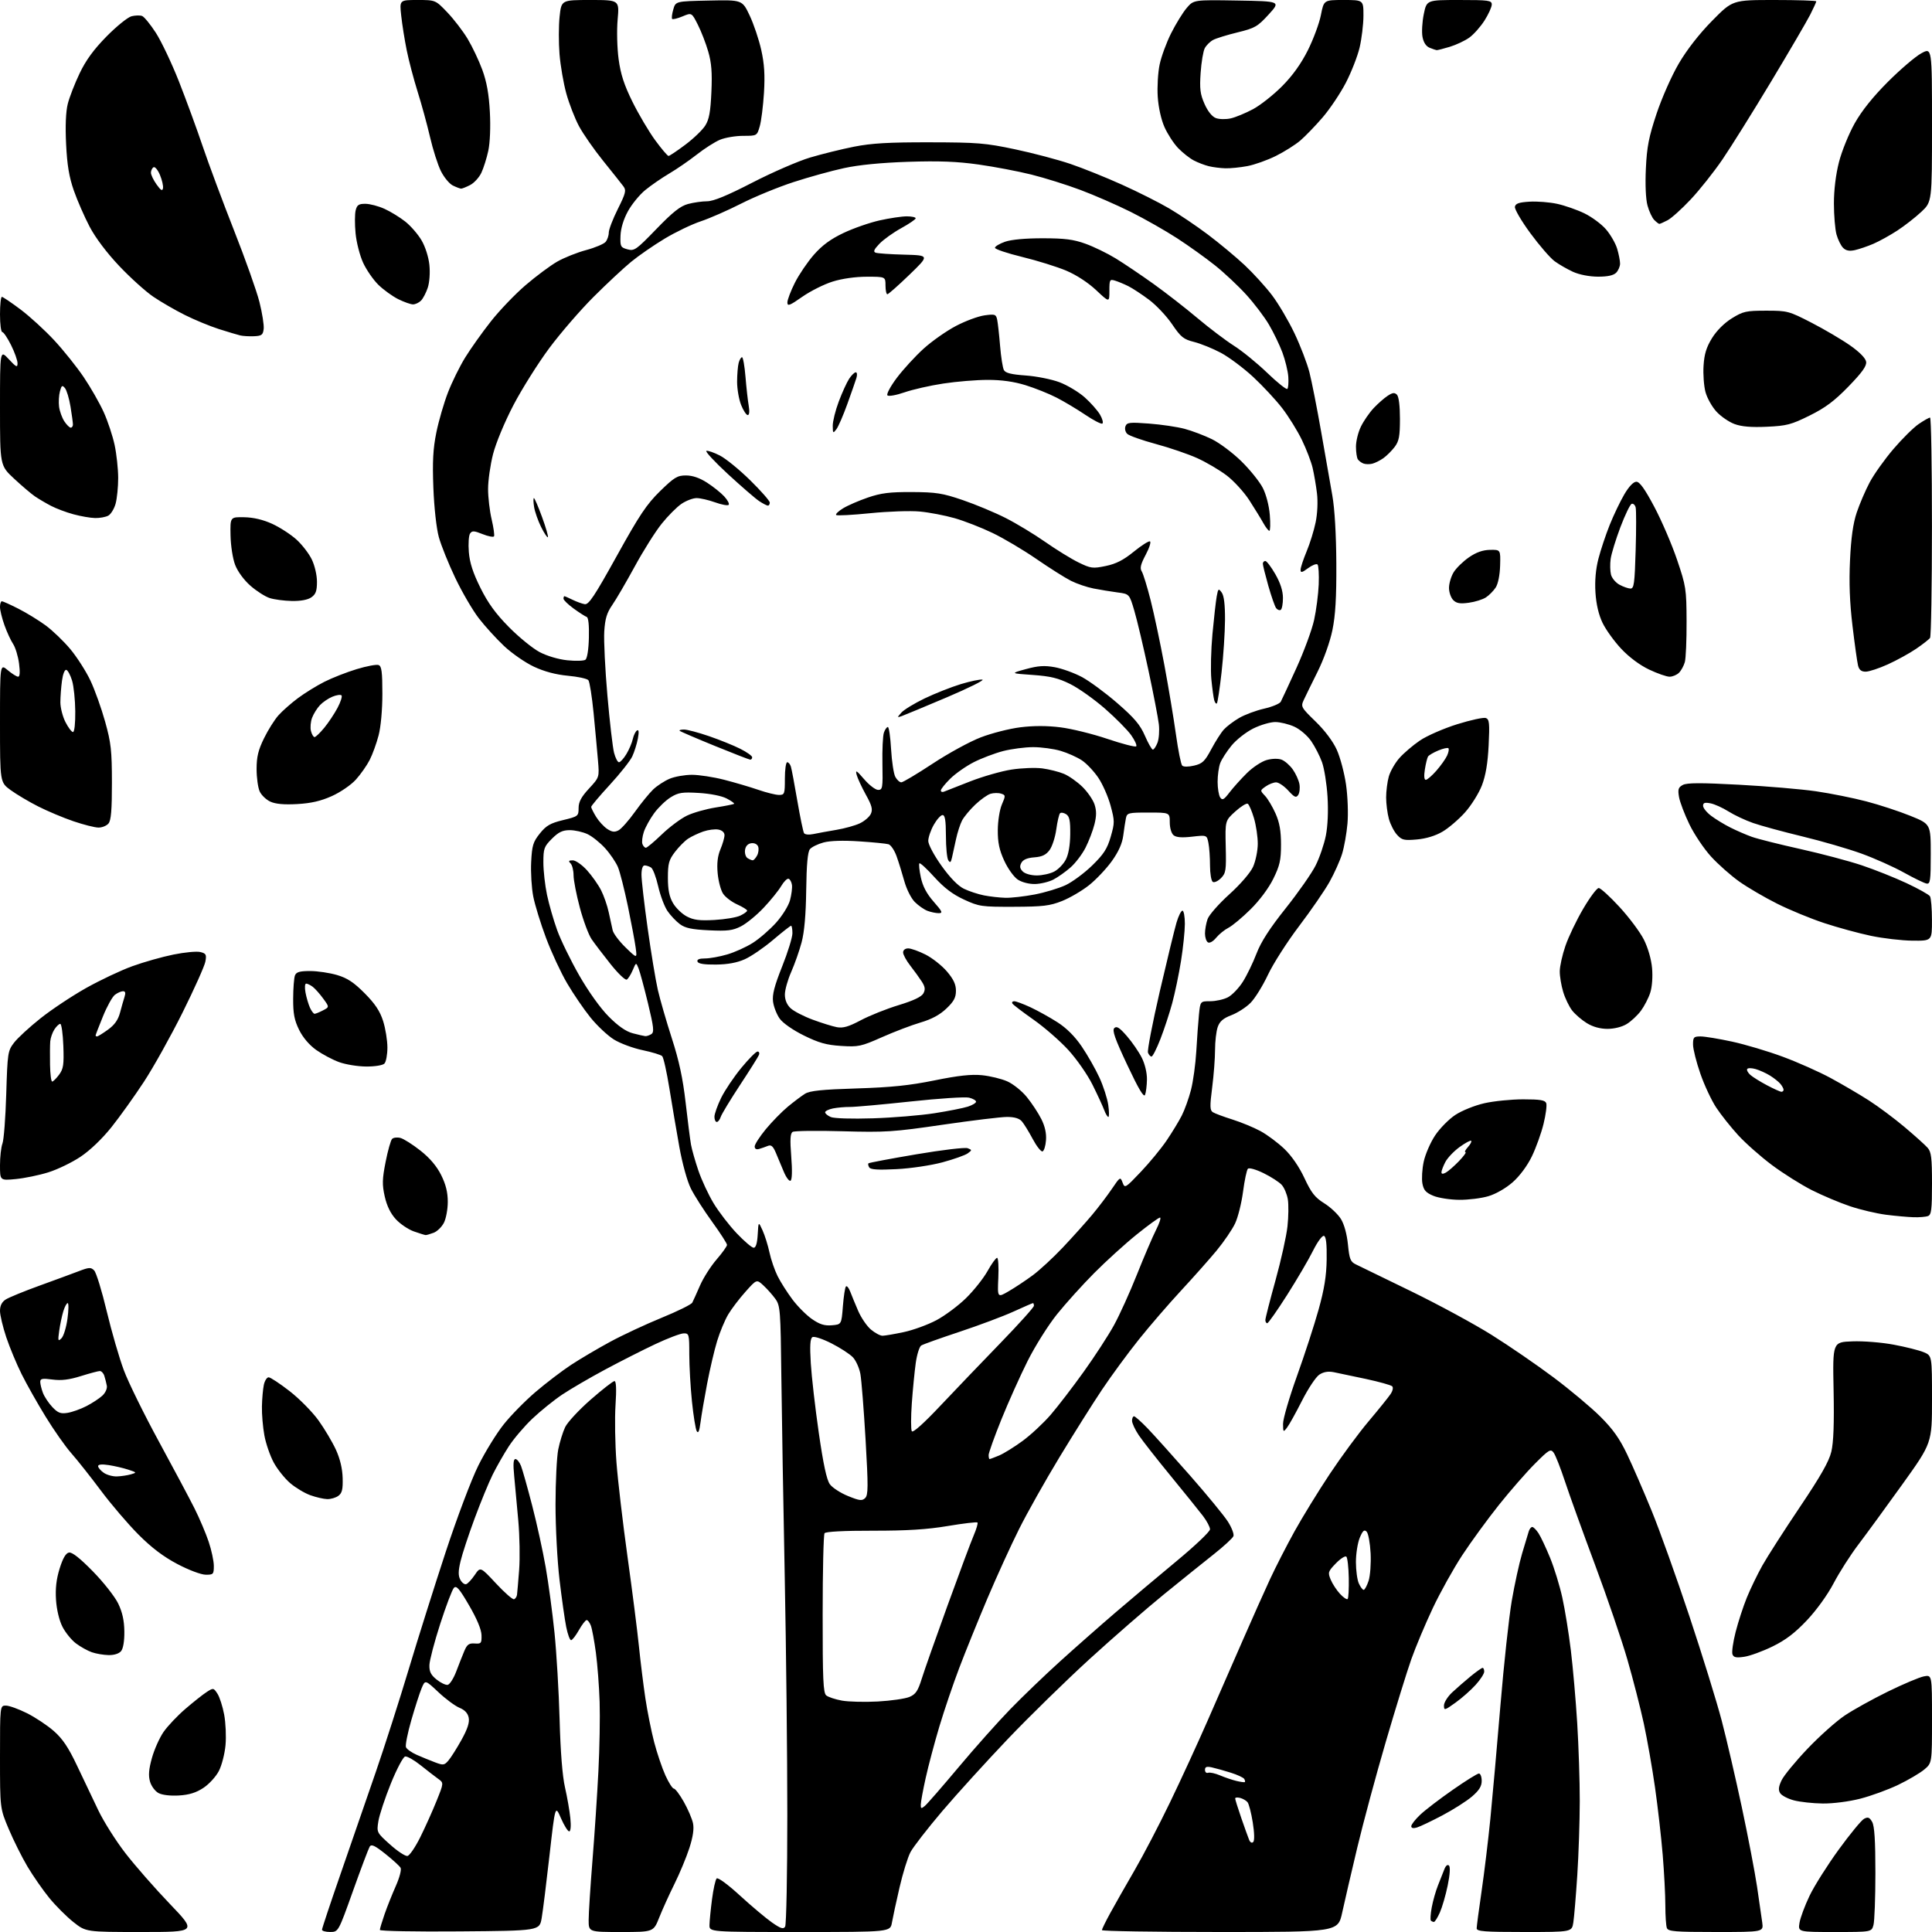 <?xml version="1.0" encoding="UTF-8" standalone="no"?>
<svg 
  version="1.1" 
  xmlns="http://www.w3.org/2000/svg" 
  xmlns:xlink="http://www.w3.org/1999/xlink" 
  xmlns:svg="http://www.w3.org/2000/svg"
  xmlns:rdf="http://www.w3.org/1999/02/22-rdf-syntax-ns#"
  xmlns:cc="http://creativecommons.org/ns#"
  xmlns:dc="http://purl.org/dc/elements/1.1/"
  viewBox="0 0 768 768"
  width="768"
  height="768"
>
<style>svg {background-color: white; }</style>"
<path stroke="none" fill="black" fill-rule="evenodd" d="M56.20,768.00C34.18,768.00 34.18,768.00 29.19,764.06C26.45,761.89 22.12,757.55 19.56,754.42C17.01,751.29 13.13,745.69 10.92,741.99C8.72,738.28 5.36,731.56 3.46,727.04C-0.00,718.84 -0.00,718.84 -0.00,698.42C0.00,678.00 0.00,678.00 2.34,678.00C3.63,678.00 7.40,679.36 10.72,681.02C14.04,682.68 18.85,685.88 21.41,688.13C24.90,691.20 27.21,694.65 30.62,701.86C33.13,707.16 36.94,715.17 39.09,719.65C41.24,724.13 46.09,731.81 49.88,736.70C53.66,741.59 61.58,750.64 67.49,756.80C78.22,768.00 78.22,768.00 56.20,768.00zM131.25,767.99C129.46,767.99 128.00,767.59 128.00,767.09C128.00,766.59 131.33,756.58 135.41,744.84C139.49,733.10 145.76,714.95 149.35,704.50C152.95,694.05 158.86,675.60 162.49,663.50C166.12,651.40 172.72,630.48 177.15,617.00C181.67,603.28 187.38,588.15 190.13,582.61C192.83,577.17 197.37,569.80 200.22,566.23C203.06,562.65 208.77,556.84 212.90,553.32C217.03,549.79 223.37,544.96 226.98,542.58C230.60,540.20 237.59,536.07 242.53,533.40C247.46,530.72 256.68,526.43 263.00,523.84C269.32,521.26 274.81,518.55 275.19,517.82C275.57,517.10 276.96,514.02 278.27,511.00C279.59,507.98 282.54,503.34 284.83,500.69C287.12,498.04 289.00,495.42 289.00,494.86C289.00,494.30 286.33,490.16 283.08,485.67C279.82,481.18 276.02,475.24 274.64,472.48C273.19,469.60 271.25,462.57 270.06,455.98C268.93,449.67 267.14,439.16 266.09,432.64C265.04,426.12 263.75,420.35 263.23,419.83C262.71,419.31 259.19,418.24 255.42,417.45C251.64,416.66 246.52,414.76 244.04,413.22C241.57,411.69 237.37,407.75 234.72,404.47C232.07,401.19 227.90,395.07 225.44,390.88C222.98,386.69 219.21,378.59 217.07,372.88C214.92,367.17 212.63,359.73 211.97,356.33C211.31,352.94 210.94,346.79 211.15,342.66C211.48,336.07 211.91,334.68 214.60,331.32C217.12,328.18 218.76,327.23 223.83,326.00C229.83,324.55 230.00,324.41 230.00,321.23C230.00,318.78 231.04,316.82 234.13,313.47C238.27,308.99 238.27,308.99 237.70,302.24C237.39,298.53 236.61,290.10 235.97,283.50C235.32,276.90 234.39,271.00 233.89,270.39C233.40,269.78 229.73,268.98 225.75,268.62C220.94,268.17 216.39,266.96 212.24,265.02C208.80,263.41 203.46,259.71 200.37,256.80C197.28,253.88 192.75,248.91 190.31,245.74C187.87,242.57 183.67,235.37 180.98,229.74C178.29,224.11 175.35,216.80 174.44,213.50C173.48,210.01 172.58,201.82 172.27,193.91C171.87,183.43 172.14,178.40 173.45,171.93C174.39,167.31 176.47,160.15 178.07,156.02C179.67,151.88 182.75,145.62 184.93,142.10C187.10,138.58 191.69,132.12 195.13,127.76C198.56,123.40 204.78,116.91 208.94,113.35C213.10,109.78 218.75,105.58 221.50,104.00C224.25,102.43 229.43,100.36 233.00,99.41C236.57,98.45 240.06,96.98 240.75,96.14C241.44,95.30 242.00,93.64 242.00,92.44C242.00,91.25 243.62,87.04 245.59,83.09C248.71,76.85 249.01,75.67 247.84,74.10C247.10,73.10 243.49,68.56 239.81,64.00C236.13,59.44 231.78,53.19 230.13,50.10C228.49,47.01 226.23,41.20 225.12,37.18C224.01,33.17 222.79,26.13 222.42,21.55C222.05,16.97 222.06,10.25 222.45,6.61C223.16,0.00 223.16,0.00 234.68,0.00C246.21,-0.00 246.21,-0.00 245.52,7.78C245.14,12.11 245.31,19.09 245.91,23.53C246.72,29.52 248.09,33.74 251.43,40.50C253.88,45.45 257.94,52.31 260.45,55.75C262.97,59.19 265.36,62.00 265.76,61.99C266.17,61.98 269.16,59.98 272.42,57.53C275.68,55.09 279.24,51.67 280.34,49.93C281.89,47.48 282.44,44.50 282.79,36.57C283.14,28.82 282.83,24.94 281.53,20.47C280.59,17.23 278.73,12.43 277.39,9.79C274.96,4.99 274.96,4.99 271.33,6.51C269.33,7.34 267.47,7.80 267.20,7.53C266.92,7.26 267.12,5.56 267.64,3.77C268.57,0.50 268.57,0.50 281.81,0.22C295.06,-0.06 295.06,-0.06 298.01,6.18C299.63,9.61 301.70,15.77 302.61,19.87C303.84,25.37 304.12,29.84 303.69,36.91C303.36,42.19 302.61,48.19 302.00,50.25C300.91,53.99 300.90,54.00 295.42,54.00C292.40,54.00 288.26,54.70 286.22,55.55C284.17,56.40 280.01,59.06 276.96,61.46C273.91,63.85 268.99,67.24 266.03,68.98C263.07,70.73 258.77,73.69 256.49,75.56C254.21,77.43 251.09,81.25 249.58,84.04C247.84,87.23 246.76,90.82 246.66,93.71C246.51,98.00 246.70,98.37 249.42,99.11C252.15,99.86 252.89,99.34 260.92,91.04C267.45,84.28 270.45,81.91 273.50,81.09C275.70,80.50 279.12,80.01 281.10,80.01C283.61,80.00 289.07,77.75 299.10,72.58C307.02,68.50 317.32,64.03 322.00,62.63C326.68,61.24 334.55,59.29 339.50,58.31C346.46,56.94 353.27,56.54 369.50,56.57C388.50,56.60 391.74,56.86 403.50,59.35C410.65,60.86 420.55,63.48 425.50,65.16C430.45,66.84 439.68,70.56 446.00,73.41C452.32,76.26 460.76,80.50 464.74,82.84C468.72,85.17 475.68,89.86 480.21,93.28C484.74,96.69 491.27,102.13 494.73,105.36C498.18,108.59 503.10,114.00 505.66,117.37C508.21,120.74 512.23,127.55 514.58,132.50C516.93,137.45 519.60,144.41 520.51,147.96C521.42,151.51 523.51,162.09 525.15,171.46C526.80,180.83 528.81,192.32 529.63,197.00C530.56,202.28 531.15,212.50 531.21,224.00C531.28,237.58 530.86,244.63 529.65,250.50C528.69,255.16 526.24,262.05 523.77,267.00C521.44,271.68 518.96,276.74 518.26,278.26C517.04,280.91 517.21,281.23 522.95,286.80C526.62,290.36 529.87,294.68 531.39,298.04C532.75,301.04 534.40,307.27 535.07,311.89C535.74,316.57 535.99,323.42 535.64,327.39C535.30,331.30 534.34,336.70 533.51,339.40C532.68,342.09 530.44,347.11 528.52,350.54C526.60,353.97 521.15,361.89 516.41,368.14C511.67,374.39 506.10,383.10 504.03,387.50C501.96,391.90 498.83,396.94 497.07,398.69C495.32,400.45 491.91,402.63 489.50,403.55C486.23,404.80 484.85,406.00 484.06,408.26C483.48,409.93 483.00,414.01 483.00,417.33C483.00,420.65 482.49,427.38 481.86,432.28C480.90,439.73 480.94,441.35 482.11,442.11C482.87,442.60 486.37,443.91 489.88,445.01C493.38,446.11 498.43,448.20 501.10,449.65C503.76,451.10 508.02,454.28 510.57,456.72C513.46,459.49 516.46,463.86 518.54,468.33C521.27,474.18 522.71,476.02 526.40,478.32C528.88,479.86 531.87,482.68 533.04,484.57C534.34,486.67 535.42,490.61 535.83,494.72C536.41,500.56 536.82,501.58 539.00,502.63C540.38,503.29 550.27,508.11 561.00,513.33C571.73,518.56 586.14,526.37 593.03,530.70C599.93,535.02 610.95,542.59 617.53,547.52C624.11,552.45 632.50,559.47 636.16,563.12C641.16,568.10 643.82,571.85 646.81,578.13C649.01,582.73 653.38,592.80 656.53,600.50C659.69,608.20 666.45,627.10 671.57,642.50C676.69,657.90 682.47,676.58 684.41,684.00C686.35,691.42 689.96,706.95 692.42,718.50C694.88,730.05 697.60,744.23 698.46,750.00C699.32,755.77 700.25,762.19 700.52,764.25C701.02,768.00 701.02,768.00 682.12,768.00C665.80,768.00 663.13,767.78 662.61,766.42C662.27,765.55 662.00,761.52 662.00,757.47C662.00,753.42 661.53,744.35 660.95,737.30C660.37,730.26 658.99,718.20 657.89,710.50C656.79,702.80 654.79,691.41 653.45,685.18C652.10,678.95 649.17,667.52 646.93,659.77C644.70,652.03 638.91,635.07 634.07,622.09C629.23,609.12 623.84,594.18 622.10,588.89C620.36,583.61 618.34,578.48 617.62,577.49C616.41,575.84 615.82,576.18 610.19,581.81C606.83,585.17 600.38,592.55 595.86,598.21C591.35,603.87 584.78,612.87 581.27,618.22C577.76,623.57 572.48,633.05 569.54,639.29C566.60,645.52 562.76,654.65 561.02,659.56C559.28,664.48 554.70,679.29 550.85,692.48C546.99,705.67 541.90,724.57 539.53,734.48C537.17,744.39 534.47,755.99 533.55,760.25C531.86,768.00 531.86,768.00 484.93,768.00C459.12,768.00 438.01,767.66 438.02,767.25C438.04,766.84 439.52,763.80 441.33,760.50C443.13,757.20 447.48,749.56 450.98,743.52C454.49,737.48 460.86,725.27 465.14,716.38C469.43,707.50 476.16,692.86 480.10,683.86C484.04,674.86 490.31,660.52 494.03,652.00C497.75,643.48 502.61,632.58 504.84,627.78C507.06,622.99 511.44,614.44 514.57,608.78C517.70,603.13 523.99,592.88 528.56,586.00C533.13,579.12 540.09,569.67 544.04,565.00C547.98,560.33 551.90,555.46 552.75,554.20C553.65,552.86 553.92,551.55 553.40,551.06C552.90,550.59 548.23,549.29 543.00,548.16C537.77,547.03 532.02,545.82 530.21,545.47C527.96,545.03 526.14,545.33 524.46,546.44C523.10,547.32 520.01,551.98 517.58,556.77C515.15,561.57 512.47,566.40 511.61,567.50C510.13,569.42 510.06,569.36 510.03,565.99C510.01,564.06 512.50,555.53 515.55,547.04C518.60,538.55 522.48,526.63 524.17,520.55C526.44,512.40 527.28,507.16 527.37,500.60C527.46,494.47 527.13,491.57 526.30,491.28C525.62,491.05 523.73,493.61 521.95,497.18C520.23,500.66 515.59,508.56 511.66,514.75C507.72,520.94 504.17,526.00 503.75,526.00C503.34,526.00 503.00,525.43 503.00,524.74C503.00,524.04 504.81,516.95 507.02,508.99C509.23,501.02 511.38,491.35 511.79,487.50C512.21,483.65 512.27,478.81 511.93,476.75C511.59,474.69 510.50,472.10 509.50,471.00C508.50,469.90 505.25,467.80 502.29,466.35C499.17,464.83 496.53,464.09 496.05,464.61C495.59,465.10 494.72,469.19 494.13,473.70C493.54,478.21 492.12,483.89 490.98,486.31C489.85,488.73 486.53,493.59 483.63,497.11C480.72,500.62 474.37,507.77 469.52,513.00C464.67,518.23 457.13,526.95 452.77,532.40C448.41,537.84 441.80,546.84 438.08,552.40C434.36,557.95 426.74,570.06 421.14,579.30C415.55,588.53 408.33,601.36 405.11,607.80C401.89,614.23 396.20,626.70 392.47,635.50C388.75,644.30 383.73,656.67 381.33,663.00C378.92,669.33 375.37,679.79 373.43,686.25C371.50,692.71 369.04,701.93 367.98,706.75C366.91,711.56 366.03,716.34 366.02,717.37C366.00,719.00 366.22,719.07 367.66,717.87C368.57,717.12 374.59,710.20 381.05,702.50C387.50,694.80 396.77,684.40 401.64,679.39C406.51,674.38 415.45,665.79 421.50,660.32C427.55,654.84 437.45,646.12 443.50,640.93C449.55,635.74 460.46,626.56 467.75,620.52C475.04,614.49 481.00,608.82 481.00,607.93C481.00,607.03 479.76,604.67 478.25,602.68C476.74,600.70 470.97,593.54 465.43,586.78C459.89,580.03 454.15,572.71 452.68,570.52C451.21,568.33 450.00,565.74 450.00,564.77C450.00,563.80 450.35,563.00 450.79,563.00C451.22,563.00 453.63,565.14 456.15,567.75C458.66,570.36 466.25,578.80 473.02,586.50C479.78,594.20 486.56,602.45 488.09,604.84C489.62,607.23 490.62,609.84 490.31,610.64C490.00,611.44 486.50,614.66 482.54,617.80C478.57,620.93 469.67,628.10 462.75,633.72C455.84,639.34 442.54,650.91 433.19,659.44C423.85,667.97 409.22,682.27 400.68,691.22C392.15,700.18 380.38,713.12 374.53,720.00C368.69,726.88 363.02,734.19 361.93,736.25C360.84,738.32 358.89,744.62 357.59,750.25C356.28,755.89 354.92,762.19 354.56,764.25C353.91,768.00 353.91,768.00 317.95,768.00C282.00,768.00 282.00,768.00 282.03,765.25C282.05,763.74 282.50,759.15 283.03,755.05C283.56,750.96 284.39,747.21 284.88,746.72C285.39,746.21 289.27,749.05 294.13,753.50C298.73,757.71 304.46,762.53 306.86,764.21C310.36,766.65 311.40,766.98 312.10,765.88C312.58,765.12 312.97,745.15 312.97,721.50C312.97,697.85 312.51,655.33 311.95,627.00C311.39,598.67 310.78,562.83 310.60,547.35C310.30,520.89 310.16,519.03 308.24,516.35C307.11,514.78 304.98,512.38 303.49,511.00C300.79,508.50 300.79,508.50 296.33,513.50C293.87,516.25 290.78,520.31 289.47,522.52C288.15,524.74 286.18,529.46 285.09,533.02C283.99,536.59 282.20,544.23 281.10,550.00C280.00,555.77 278.81,562.73 278.46,565.46C278.01,568.93 277.56,569.96 276.96,568.90C276.50,568.06 275.64,562.75 275.06,557.08C274.48,551.42 274.00,543.01 274.00,538.39C274.00,530.34 273.91,530.00 271.75,530.04C270.51,530.06 265.45,531.98 260.50,534.31C255.55,536.64 246.55,541.20 240.50,544.45C234.45,547.69 226.80,552.16 223.50,554.36C220.20,556.57 214.86,560.88 211.63,563.94C208.40,567.00 204.17,571.98 202.22,575.00C200.27,578.02 197.40,583.05 195.85,586.17C194.30,589.28 191.06,597.16 188.65,603.67C186.24,610.18 183.72,617.83 183.06,620.67C182.14,624.58 182.12,626.35 182.99,627.98C183.62,629.16 184.67,629.95 185.32,629.73C185.97,629.52 187.50,627.87 188.73,626.06C190.95,622.77 190.95,622.77 197.14,629.41C200.55,633.07 203.78,635.91 204.33,635.72C204.88,635.54 205.41,634.74 205.52,633.95C205.63,633.15 206.01,628.67 206.37,624.00C206.72,619.33 206.57,610.55 206.03,604.50C205.49,598.45 204.76,590.46 204.40,586.75C203.93,581.94 204.07,580.00 204.90,580.00C205.53,580.00 206.53,581.24 207.12,582.75C207.71,584.26 209.70,591.35 211.55,598.50C213.41,605.65 215.82,616.67 216.92,623.00C218.03,629.33 219.60,641.02 220.42,649.00C221.23,656.98 222.15,672.50 222.45,683.50C222.80,696.41 223.56,705.98 224.59,710.50C225.47,714.35 226.43,719.86 226.72,722.75C227.04,725.91 226.85,728.00 226.26,728.00C225.71,728.00 224.24,725.64 222.98,722.75C220.70,717.50 220.70,717.50 218.44,737.50C217.20,748.50 215.80,759.75 215.32,762.50C214.45,767.50 214.45,767.50 182.73,767.76C165.28,767.91 151.00,767.64 151.00,767.17C151.00,766.70 151.85,763.88 152.88,760.91C153.91,757.93 155.94,752.87 157.37,749.65C158.82,746.39 159.65,743.21 159.24,742.48C158.83,741.76 156.10,739.27 153.16,736.93C148.98,733.61 147.63,732.98 146.96,734.06C146.50,734.82 143.50,742.76 140.31,751.70C134.50,767.97 134.50,767.97 131.25,767.99zM246.88,768.00C234.00,768.00 234.00,768.00 234.00,763.25C234.00,760.64 234.68,749.95 235.52,739.50C236.36,729.05 237.42,713.08 237.88,704.00C238.34,694.92 238.56,682.55 238.36,676.50C238.17,670.45 237.50,661.67 236.88,657.00C236.25,652.33 235.36,647.49 234.89,646.25C234.43,645.01 233.67,644.00 233.21,644.00C232.75,644.00 231.36,645.80 230.12,648.00C228.88,650.20 227.48,652.00 227.01,652.00C226.53,652.00 225.66,649.64 225.08,646.75C224.50,643.86 223.30,635.42 222.42,628.00C221.54,620.58 220.82,607.08 220.83,598.00C220.84,588.92 221.33,579.10 221.91,576.18C222.50,573.25 223.73,569.26 224.65,567.32C225.58,565.37 230.14,560.46 234.79,556.39C239.44,552.33 243.70,549.00 244.27,549.00C244.95,549.00 245.09,552.25 244.68,558.52C244.33,563.76 244.50,573.99 245.05,581.27C245.60,588.55 247.59,605.52 249.47,619.00C251.35,632.48 253.38,648.45 253.99,654.50C254.61,660.55 255.75,669.77 256.53,675.00C257.31,680.23 258.89,688.10 260.03,692.50C261.18,696.90 263.20,702.86 264.51,705.75C265.82,708.64 267.33,711.00 267.87,711.00C268.41,711.00 270.19,713.36 271.82,716.25C273.45,719.14 275.10,722.97 275.48,724.76C275.94,726.98 275.48,730.16 274.03,734.65C272.85,738.29 270.19,744.70 268.11,748.89C266.03,753.07 263.31,759.09 262.05,762.25C259.77,768.00 259.77,768.00 246.88,768.00zM605.91,768.00C590.09,768.00 587.00,767.76 587.00,766.55C587.00,765.76 587.88,759.12 588.95,751.80C590.02,744.49 591.59,731.52 592.44,723.00C593.28,714.48 595.09,694.15 596.45,677.83C597.81,661.51 599.84,642.84 600.95,636.33C602.07,629.82 603.92,621.35 605.07,617.50C606.22,613.65 607.40,609.71 607.70,608.75C607.99,607.79 608.62,607.00 609.09,607.00C609.57,607.00 610.68,608.11 611.58,609.48C612.47,610.84 614.54,615.23 616.18,619.23C617.82,623.23 620.01,630.35 621.04,635.05C622.08,639.75 623.61,649.20 624.44,656.05C625.27,662.90 626.41,675.92 626.97,685.00C627.53,694.08 627.99,708.02 627.98,716.00C627.97,723.98 627.53,737.25 626.99,745.50C626.45,753.75 625.74,762.19 625.42,764.25C624.82,768.00 624.82,768.00 605.91,768.00zM729.35,768.00C714.74,768.00 714.74,768.00 715.33,764.35C715.66,762.34 717.46,757.50 719.33,753.60C721.20,749.69 726.41,741.45 730.90,735.27C735.39,729.09 739.93,723.57 740.99,723.00C742.55,722.17 743.16,722.40 744.21,724.24C745.13,725.85 745.50,731.65 745.50,744.50C745.50,754.40 745.15,763.74 744.73,765.25C743.96,768.00 743.96,768.00 729.35,768.00zM570.01,764.00C569.64,764.00 569.09,763.76 568.80,763.47C568.51,763.18 568.66,760.81 569.14,758.22C569.62,755.62 570.73,751.70 571.61,749.50C572.49,747.30 573.63,744.41 574.14,743.09C574.71,741.61 575.43,741.03 576.00,741.60C576.57,742.17 576.36,745.23 575.48,749.51C574.69,753.36 573.28,758.19 572.37,760.25C571.45,762.31 570.39,764.00 570.01,764.00zM161.97,737.78C162.81,737.63 165.11,734.25 167.08,730.28C169.05,726.31 171.96,719.84 173.54,715.89C176.43,708.72 176.43,708.72 174.18,707.11C172.94,706.22 169.81,703.80 167.22,701.73C164.62,699.65 161.85,698.08 161.05,698.23C160.26,698.38 157.70,703.23 155.36,709.00C153.03,714.78 150.80,721.51 150.41,723.97C149.71,728.41 149.74,728.47 155.08,733.25C158.03,735.90 161.13,737.93 161.97,737.78zM498.18,732.22C498.73,731.67 498.65,728.58 497.99,724.44C497.39,720.67 496.45,717.05 495.91,716.40C495.38,715.75 494.05,714.98 492.97,714.70C491.89,714.42 491.00,714.52 491.00,714.92C491.00,715.32 492.08,718.77 493.39,722.57C494.71,726.38 496.12,730.32 496.53,731.32C496.97,732.41 497.63,732.77 498.18,732.22zM563.25,726.46C561.79,726.90 561.00,726.71 561.00,725.94C561.00,725.28 562.61,723.22 564.57,721.37C566.54,719.51 572.34,715.07 577.47,711.50C582.59,707.92 587.28,705.00 587.89,705.00C588.50,705.00 589.00,706.31 589.00,707.92C589.00,710.08 587.98,711.71 585.11,714.17C582.97,716.00 577.68,719.36 573.36,721.64C569.04,723.92 564.49,726.09 563.25,726.46zM724.59,716.92C720.69,716.88 715.52,716.31 713.10,715.67C710.67,715.03 708.22,713.74 707.64,712.80C706.85,711.55 707.00,710.22 708.21,707.69C709.10,705.81 713.74,700.17 718.51,695.16C723.29,690.14 729.96,684.18 733.35,681.92C736.73,679.65 744.45,675.38 750.50,672.41C756.55,669.45 762.96,666.74 764.75,666.39C768.00,665.75 768.00,665.75 768.00,683.29C768.00,700.82 768.00,700.82 764.93,703.41C763.23,704.83 758.57,707.58 754.55,709.51C750.54,711.44 743.75,713.91 739.47,715.01C734.99,716.15 728.66,716.97 724.59,716.92zM71.16,713.73C67.77,713.94 64.51,713.56 63.03,712.78C61.66,712.05 60.15,710.02 59.63,708.20C58.94,705.80 59.14,703.31 60.39,698.84C61.32,695.49 63.39,690.84 64.99,688.51C66.59,686.19 70.51,682.04 73.70,679.30C76.89,676.56 80.71,673.53 82.18,672.59C84.79,670.90 84.90,670.92 86.43,673.26C87.30,674.58 88.50,678.32 89.11,681.58C89.72,684.83 89.96,690.29 89.65,693.71C89.34,697.12 88.16,701.74 87.02,703.96C85.89,706.18 83.13,709.21 80.89,710.69C77.97,712.62 75.22,713.48 71.16,713.73zM494.85,708.40C495.04,708.25 494.92,707.69 494.59,707.14C494.25,706.60 491.84,705.48 489.24,704.67C486.63,703.85 483.26,702.90 481.75,702.57C479.64,702.10 479.00,702.34 479.00,703.56C479.00,704.45 479.56,704.96 480.25,704.71C480.94,704.46 483.07,704.93 485.00,705.75C486.93,706.57 489.85,707.56 491.50,707.95C493.15,708.35 494.66,708.55 494.85,708.40zM178.29,699.79C179.28,698.63 181.61,694.94 183.47,691.59C185.84,687.32 186.69,684.70 186.32,682.83C185.97,681.03 184.77,679.74 182.65,678.87C180.92,678.16 177.14,675.37 174.26,672.65C169.01,667.72 169.01,667.72 167.59,671.12C166.81,672.99 164.97,678.70 163.50,683.81C162.03,688.92 161.07,693.74 161.37,694.52C161.67,695.30 163.62,696.68 165.71,697.60C167.79,698.51 171.07,699.86 173.00,700.58C176.21,701.79 176.65,701.73 178.29,699.79zM578.60,676.82C574.24,679.95 574.00,680.01 574.00,677.96C574.00,676.77 575.46,674.44 577.25,672.76C579.04,671.09 582.35,668.21 584.60,666.36C586.86,664.51 589.00,663.00 589.35,663.00C589.71,663.00 590.00,663.67 590.00,664.50C590.00,665.32 588.47,667.69 586.60,669.75C584.74,671.82 581.14,675.00 578.60,676.82zM348.96,676.37C354.17,676.08 359.80,675.27 361.49,674.57C363.99,673.52 364.87,672.23 366.38,667.40C367.39,664.15 372.01,651.05 376.64,638.27C381.27,625.49 385.95,612.94 387.05,610.38C388.15,607.81 388.83,605.49 388.55,605.22C388.28,604.95 382.98,605.57 376.78,606.61C368.50,608.00 360.59,608.49 347.00,608.48C335.50,608.46 328.22,608.84 327.77,609.48C327.36,610.04 327.02,624.51 327.02,641.63C327.00,667.54 327.24,672.96 328.44,673.95C329.24,674.61 332.05,675.54 334.69,676.02C337.34,676.49 343.76,676.65 348.96,676.37zM177.97,669.75C178.78,669.60 180.29,667.24 181.34,664.49C182.38,661.75 183.83,658.06 184.57,656.31C185.67,653.70 186.43,653.15 188.71,653.31C191.28,653.49 191.49,653.23 191.41,650.00C191.35,647.75 189.59,643.53 186.49,638.20C182.60,631.50 181.43,630.15 180.43,631.20C179.75,631.91 177.31,638.35 175.00,645.50C172.69,652.65 170.75,660.02 170.70,661.88C170.62,664.49 171.27,665.81 173.55,667.64C175.17,668.95 177.16,669.90 177.97,669.75zM693.40,658.59C690.18,659.07 689.16,658.87 688.68,657.62C688.35,656.75 688.91,652.75 689.94,648.73C690.97,644.72 692.96,638.59 694.38,635.11C695.79,631.64 698.56,625.90 700.54,622.36C702.52,618.82 709.22,608.38 715.42,599.16C723.71,586.84 727.05,580.98 727.98,577.08C728.86,573.40 729.14,565.89 728.88,552.63C728.50,533.50 728.50,533.50 736.34,533.21C740.67,533.04 748.03,533.63 752.79,534.53C757.52,535.41 762.88,536.76 764.70,537.52C768.00,538.90 768.00,538.90 768.00,556.26C768.00,573.62 768.00,573.62 756.21,590.06C749.72,599.10 741.85,609.88 738.72,614.00C735.59,618.12 731.18,625.02 728.92,629.33C726.50,633.94 722.13,640.01 718.28,644.09C713.50,649.15 709.82,651.95 704.62,654.49C700.70,656.41 695.65,658.25 693.40,658.59zM43.13,657.92C41.13,657.88 38.15,657.37 36.50,656.79C34.85,656.22 32.03,654.65 30.24,653.31C28.45,651.98 26.02,649.00 24.84,646.69C23.55,644.16 22.53,639.93 22.27,636.00C21.97,631.44 22.40,627.71 23.71,623.51C24.99,619.40 26.16,617.40 27.41,617.16C28.64,616.92 31.78,619.39 36.93,624.65C41.16,628.97 45.68,634.72 46.99,637.44C48.65,640.90 49.38,644.22 49.43,648.53C49.47,652.38 48.98,655.31 48.13,656.35C47.28,657.36 45.36,657.97 43.13,657.92zM535.71,635.63C536.04,635.30 536.24,631.56 536.16,627.32C536.08,623.08 535.65,619.25 535.20,618.80C534.76,618.36 532.89,619.55 531.05,621.44C527.92,624.68 527.79,625.08 528.97,627.92C529.66,629.58 531.32,632.13 532.67,633.58C534.01,635.04 535.38,635.95 535.71,635.63zM542.08,632.00C542.50,632.00 543.38,630.39 544.03,628.42C544.68,626.43 545.04,621.54 544.84,617.45C544.63,613.39 543.92,609.52 543.26,608.86C542.31,607.91 541.71,608.44 540.52,611.29C539.69,613.30 539.00,617.63 539.00,620.92C539.00,624.21 539.52,628.05 540.16,629.45C540.80,630.85 541.66,632.00 542.08,632.00zM81.75,625.97C79.91,625.95 75.02,624.11 70.51,621.73C64.93,618.79 60.25,615.24 55.01,609.98C50.88,605.83 44.15,597.96 40.06,592.47C35.96,586.99 30.71,580.35 28.38,577.72C26.05,575.10 21.46,568.57 18.18,563.22C14.89,557.88 10.59,550.25 8.61,546.28C6.63,542.31 3.88,535.71 2.50,531.61C1.13,527.50 0.00,522.77 0.00,521.10C0.00,519.03 0.73,517.57 2.25,516.58C3.49,515.78 9.45,513.33 15.50,511.14C21.55,508.95 28.63,506.34 31.23,505.35C35.41,503.74 36.13,503.70 37.43,505.02C38.24,505.83 40.49,513.12 42.42,521.22C44.36,529.31 47.42,539.89 49.24,544.72C51.05,549.56 57.31,562.28 63.15,573.01C68.98,583.73 75.36,595.70 77.32,599.61C79.28,603.52 81.81,609.47 82.94,612.83C84.07,616.19 85.00,620.53 85.00,622.47C85.00,625.79 84.81,626.00 81.75,625.97zM343.92,595.49C345.14,594.29 345.16,590.99 344.08,572.29C343.38,560.31 342.45,548.56 342.02,546.19C341.59,543.82 340.25,540.83 339.05,539.56C337.85,538.28 334.01,535.78 330.52,534.01C326.93,532.19 323.63,531.11 322.94,531.54C322.06,532.08 321.88,534.89 322.30,541.89C322.62,547.18 324.04,559.60 325.47,569.50C327.28,582.05 328.61,588.26 329.88,590.00C330.87,591.38 334.12,593.49 337.09,594.69C341.73,596.58 342.70,596.69 343.92,595.49zM130.06,595.92C128.65,595.88 125.65,595.19 123.39,594.38C121.12,593.58 117.51,591.41 115.35,589.57C113.20,587.73 110.25,584.03 108.80,581.36C107.36,578.69 105.68,573.83 105.09,570.57C104.49,567.30 104.05,562.13 104.12,559.07C104.18,556.00 104.53,552.15 104.88,550.50C105.23,548.85 106.09,547.50 106.79,547.50C107.49,547.50 111.24,549.98 115.13,553.00C119.02,556.02 124.18,561.26 126.60,564.62C129.02,567.99 132.13,573.24 133.53,576.28C135.18,579.89 136.11,583.79 136.21,587.54C136.33,592.09 135.98,593.54 134.49,594.63C133.46,595.38 131.47,595.96 130.06,595.92zM46.47,586.90C48.14,586.85 50.62,586.48 52.00,586.08C54.45,585.38 54.42,585.34 51.00,584.21C49.08,583.58 45.59,582.76 43.25,582.40C40.49,581.97 39.00,582.12 39.00,582.82C39.00,583.40 40.00,584.59 41.22,585.44C42.44,586.30 44.81,586.96 46.47,586.90zM393.38,580.00C393.59,580.00 395.29,579.36 397.17,578.58C399.04,577.79 403.26,575.17 406.54,572.76C409.82,570.34 414.81,565.69 417.64,562.42C420.47,559.15 426.39,551.44 430.80,545.28C435.21,539.13 440.62,530.81 442.82,526.79C445.03,522.78 449.14,513.72 451.95,506.65C454.76,499.59 458.18,491.60 459.55,488.90C460.92,486.21 461.62,484.00 461.12,484.00C460.61,484.00 456.44,487.03 451.85,490.73C447.26,494.43 439.68,501.31 435.00,506.02C430.32,510.72 423.66,518.11 420.19,522.42C416.72,526.73 411.45,535.11 408.48,541.04C405.51,546.97 400.81,557.44 398.04,564.31C395.27,571.18 393.00,577.52 393.00,578.40C393.00,579.28 393.17,580.00 393.38,580.00zM373.82,558.79C379.68,552.58 390.44,541.35 397.74,533.82C405.03,526.30 411.00,519.66 411.00,519.07C411.00,518.48 410.84,518.00 410.64,518.00C410.44,518.00 406.96,519.52 402.89,521.37C398.83,523.23 389.20,526.83 381.50,529.39C373.80,531.94 366.91,534.40 366.20,534.86C365.48,535.31 364.50,538.43 364.03,541.78C363.56,545.14 362.85,552.36 362.46,557.84C362.07,563.32 362.08,568.31 362.46,568.94C362.91,569.66 367.19,565.83 373.82,558.79zM26.86,561.63C28.70,561.33 32.08,560.13 34.36,558.95C36.64,557.78 39.48,555.91 40.67,554.81C41.92,553.66 42.68,551.95 42.46,550.82C42.26,549.73 41.81,547.98 41.47,546.92C41.14,545.86 40.33,545.01 39.68,545.01C39.03,545.02 35.62,545.93 32.11,547.03C27.47,548.48 24.39,548.86 20.86,548.39C16.84,547.85 16.00,548.01 16.00,549.31C16.00,550.17 16.48,552.14 17.06,553.68C17.65,555.23 19.34,557.77 20.81,559.33C23.03,561.67 24.09,562.07 26.86,561.63zM24.44,531.98C25.28,531.15 26.35,527.66 26.82,524.23C27.29,520.80 27.33,518.00 26.91,518.00C26.50,518.00 25.71,519.46 25.17,521.25C24.62,523.04 23.89,526.52 23.54,529.00C22.97,533.03 23.07,533.34 24.44,531.98zM350.83,530.98C351.75,530.97 355.55,530.32 359.27,529.53C362.99,528.74 368.83,526.61 372.24,524.80C375.65,522.98 380.97,519.02 384.04,516.00C387.12,512.98 390.96,508.14 392.57,505.25C394.18,502.36 395.89,500.00 396.36,500.00C396.83,500.00 397.05,503.58 396.85,507.95C396.49,515.90 396.49,515.90 400.99,513.28C403.47,511.84 407.75,509.00 410.50,506.97C413.25,504.94 418.65,499.95 422.50,495.88C426.35,491.80 431.56,486.00 434.09,482.98C436.61,479.97 440.17,475.29 442.00,472.58C445.25,467.78 445.35,467.72 446.24,470.08C447.13,472.44 447.30,472.34 453.46,465.86C456.94,462.20 461.57,456.58 463.75,453.36C465.93,450.14 468.65,445.67 469.78,443.44C470.92,441.21 472.56,436.63 473.43,433.28C474.30,429.92 475.25,422.97 475.55,417.84C475.84,412.70 476.32,406.14 476.61,403.25C477.14,398.00 477.14,398.00 481.12,398.00C483.31,398.00 486.45,397.30 488.11,396.44C489.76,395.59 492.42,392.82 494.03,390.30C495.63,387.77 498.08,382.73 499.47,379.09C501.24,374.44 504.70,369.07 511.05,361.10C516.03,354.85 521.39,347.19 522.96,344.08C524.53,340.97 526.37,335.60 527.05,332.14C527.81,328.29 528.06,322.32 527.71,316.68C527.40,311.63 526.42,305.48 525.53,303.00C524.64,300.52 522.70,296.74 521.21,294.59C519.70,292.40 516.75,289.88 514.50,288.86C512.30,287.86 508.90,287.03 506.95,287.02C504.99,287.01 501.05,288.17 498.19,289.59C495.32,291.02 491.43,294.07 489.55,296.38C487.66,298.68 485.64,301.82 485.06,303.35C484.48,304.88 484.01,308.24 484.02,310.82C484.02,313.39 484.49,316.18 485.05,317.00C485.90,318.25 486.52,317.92 488.75,315.00C490.23,313.07 493.34,309.61 495.67,307.31C498.00,305.00 501.54,302.67 503.54,302.12C505.70,301.52 508.10,301.47 509.47,301.99C510.73,302.47 512.72,304.20 513.89,305.85C515.06,307.49 516.25,310.11 516.54,311.67C516.82,313.22 516.61,315.18 516.06,316.00C515.22,317.26 514.58,316.97 512.09,314.25C510.45,312.46 508.29,311.00 507.28,311.00C506.27,311.00 504.41,311.72 503.15,312.61C500.85,314.22 500.85,314.22 502.88,316.37C503.99,317.56 505.87,320.72 507.06,323.41C508.64,326.98 509.22,330.28 509.22,335.70C509.22,341.95 508.74,344.08 506.15,349.34C504.33,353.05 500.67,357.96 497.11,361.47C493.83,364.72 489.87,368.02 488.32,368.81C486.77,369.60 484.56,371.39 483.42,372.79C482.22,374.25 480.84,375.02 480.17,374.60C479.52,374.21 479.00,372.63 479.00,371.09C479.00,369.55 479.46,366.97 480.03,365.35C480.59,363.73 484.47,359.31 488.66,355.52C493.11,351.49 497.03,346.95 498.11,344.57C499.12,342.33 499.97,338.22 499.98,335.43C499.99,332.64 499.31,328.05 498.47,325.22C497.63,322.40 496.53,319.83 496.01,319.51C495.50,319.19 493.26,320.57 491.04,322.58C487.01,326.23 487.01,326.23 487.25,336.57C487.48,346.00 487.31,347.11 485.35,349.08C484.17,350.27 482.71,350.94 482.10,350.56C481.50,350.19 481.00,347.26 481.00,344.07C481.00,340.87 480.72,336.83 480.37,335.09C479.74,331.93 479.74,331.93 473.88,332.59C469.79,333.06 467.56,332.88 466.51,332.01C465.64,331.28 465.00,329.11 465.00,326.88C465.00,323.00 465.00,323.00 456.52,323.00C448.53,323.00 448.01,323.13 447.57,325.25C447.32,326.49 446.84,329.59 446.51,332.15C446.10,335.32 444.65,338.56 441.97,342.31C439.80,345.33 435.74,349.63 432.94,351.86C430.14,354.09 425.29,356.93 422.17,358.17C417.30,360.10 414.60,360.42 403.00,360.46C390.15,360.50 389.19,360.36 383.18,357.58C378.70,355.52 375.29,352.92 371.43,348.67C368.45,345.36 365.77,342.90 365.48,343.19C365.19,343.47 365.45,346.00 366.05,348.79C366.81,352.33 368.36,355.26 371.15,358.44C374.60,362.36 374.88,363.00 373.15,363.00C372.04,363.00 370.03,362.58 368.68,362.07C367.33,361.56 365.06,359.97 363.63,358.54C362.18,357.09 360.35,353.43 359.47,350.23C358.60,347.08 357.21,342.61 356.38,340.30C355.55,337.99 354.11,335.87 353.19,335.60C352.26,335.33 347.00,334.81 341.50,334.45C335.16,334.03 329.99,334.19 327.37,334.90C325.09,335.51 322.66,336.71 321.96,337.55C321.07,338.62 320.62,343.60 320.48,353.79C320.35,363.64 319.74,370.51 318.65,374.60C317.76,377.95 315.89,383.25 314.51,386.38C313.13,389.50 312.00,393.54 312.00,395.35C312.00,397.49 312.80,399.40 314.27,400.78C315.52,401.96 319.46,404.00 323.02,405.32C326.58,406.64 330.93,407.99 332.67,408.32C335.11,408.78 337.32,408.14 342.17,405.57C345.65,403.72 352.44,401.01 357.25,399.55C363.16,397.75 366.34,396.23 367.07,394.87C367.90,393.32 367.75,392.25 366.42,390.18C365.47,388.71 363.41,385.86 361.85,383.86C360.28,381.85 359.00,379.49 359.00,378.61C359.00,377.66 359.83,377.00 361.03,377.00C362.15,377.00 365.25,378.11 367.92,379.46C370.59,380.81 374.40,383.82 376.39,386.14C379.03,389.23 380.00,391.29 380.00,393.83C380.00,396.56 379.18,398.09 376.18,400.94C373.58,403.42 370.32,405.17 365.93,406.46C362.39,407.50 355.49,410.13 350.60,412.30C342.25,416.00 341.23,416.21 334.34,415.77C328.48,415.40 325.48,414.55 319.54,411.62C315.17,409.46 311.20,406.69 309.94,404.92C308.76,403.26 307.57,400.24 307.30,398.20C306.93,395.41 307.82,391.98 310.90,384.23C313.16,378.58 315.00,372.62 315.00,370.98C315.00,369.34 314.76,368.00 314.47,368.00C314.18,368.00 310.95,370.53 307.30,373.63C303.65,376.73 298.60,380.18 296.08,381.31C292.98,382.70 289.27,383.38 284.60,383.43C279.92,383.48 277.56,383.10 277.26,382.25C276.97,381.41 277.95,381.00 280.24,381.00C282.11,381.00 286.08,380.29 289.07,379.41C292.06,378.54 296.64,376.47 299.25,374.81C301.87,373.15 306.02,369.54 308.49,366.80C311.00,364.01 313.45,360.06 314.05,357.83C314.64,355.64 314.98,352.90 314.81,351.75C314.64,350.60 314.04,349.50 313.47,349.32C312.91,349.13 311.58,350.45 310.53,352.24C309.47,354.03 306.34,357.91 303.56,360.85C300.79,363.80 296.74,367.11 294.57,368.22C291.26,369.91 289.22,370.16 281.81,369.81C274.96,369.48 272.38,368.93 270.25,367.35C268.74,366.23 266.52,363.88 265.32,362.12C264.12,360.36 262.47,355.94 261.64,352.31C260.81,348.67 259.54,345.32 258.81,344.86C258.09,344.41 256.94,344.02 256.25,344.02C255.47,344.01 255.00,345.41 255.00,347.75C255.00,349.81 256.10,359.38 257.45,369.00C258.80,378.62 260.62,389.65 261.50,393.50C262.39,397.35 264.89,406.01 267.06,412.74C269.93,421.59 271.44,428.64 272.54,438.24C273.37,445.53 274.34,453.07 274.68,455.00C275.02,456.93 276.34,461.56 277.61,465.30C278.88,469.04 281.60,474.89 283.66,478.30C285.72,481.71 289.85,487.09 292.85,490.25C295.85,493.41 298.89,496.00 299.60,496.00C300.46,496.00 301.00,494.23 301.20,490.75C301.50,485.50 301.50,485.50 303.13,489.09C304.03,491.07 305.27,495.02 305.88,497.88C306.49,500.73 307.95,504.96 309.11,507.28C310.27,509.60 312.91,513.76 314.97,516.51C317.02,519.27 320.53,522.79 322.75,524.33C325.83,526.46 327.72,527.06 330.65,526.82C334.50,526.50 334.50,526.50 335.06,519.27C335.37,515.29 335.92,511.74 336.28,511.38C336.65,511.02 337.41,511.94 337.97,513.42C338.53,514.91 339.96,518.35 341.13,521.08C342.31,523.81 344.59,527.16 346.21,528.52C347.83,529.89 349.91,530.99 350.83,530.98zM169.18,490.96C168.81,490.93 166.70,490.28 164.50,489.50C162.30,488.72 159.08,486.55 157.35,484.66C155.26,482.39 153.78,479.36 152.94,475.63C151.88,470.88 151.93,468.74 153.29,461.86C154.17,457.37 155.34,453.26 155.87,452.73C156.41,452.19 157.90,452.02 159.18,452.35C160.45,452.68 164.03,454.94 167.12,457.38C170.87,460.34 173.61,463.57 175.37,467.11C177.23,470.84 178.00,473.97 178.00,477.75C178.00,480.69 177.30,484.45 176.45,486.09C175.60,487.74 173.77,489.52 172.39,490.04C171.00,490.57 169.56,490.98 169.18,490.96zM760.67,483.87C758.38,483.80 753.42,483.35 749.66,482.87C745.90,482.38 739.48,480.87 735.39,479.49C731.30,478.12 724.47,475.24 720.23,473.10C715.98,470.95 708.84,466.46 704.37,463.12C699.90,459.78 693.87,454.44 690.96,451.27C688.06,448.10 684.15,443.18 682.26,440.33C680.37,437.49 677.52,431.42 675.93,426.83C674.33,422.25 673.02,417.04 673.01,415.25C673.00,412.30 673.28,412.00 676.02,412.00C677.68,412.00 683.31,412.93 688.53,414.06C693.75,415.19 702.85,417.90 708.74,420.09C714.63,422.27 723.17,426.07 727.71,428.53C732.25,430.99 739.07,434.98 742.86,437.41C746.64,439.83 753.06,444.62 757.12,448.04C761.18,451.47 765.29,455.16 766.25,456.25C767.71,457.90 768.00,460.23 768.00,470.50C768.00,480.78 767.74,482.89 766.42,483.39C765.55,483.73 762.96,483.94 760.67,483.87zM580.07,476.95C576.46,476.92 571.82,476.20 569.78,475.35C566.81,474.12 565.93,473.13 565.43,470.47C565.09,468.64 565.31,464.75 565.94,461.82C566.56,458.89 568.59,454.21 570.44,451.41C572.30,448.60 575.91,444.92 578.48,443.22C581.10,441.49 586.18,439.44 590.02,438.56C593.80,437.70 600.76,437.00 605.48,437.00C612.24,437.00 614.19,437.32 614.65,438.52C614.97,439.36 614.49,443.07 613.58,446.77C612.68,450.47 610.58,456.29 608.93,459.70C607.11,463.45 604.11,467.49 601.32,469.95C598.62,472.33 594.62,474.63 591.67,475.50C588.90,476.33 583.68,476.98 580.07,476.95zM314.26,469.34C313.72,469.67 312.50,468.05 311.54,465.72C310.58,463.40 309.16,459.99 308.37,458.15C307.28,455.60 306.53,454.98 305.22,455.52C304.27,455.91 302.71,456.45 301.75,456.73C300.64,457.05 300.00,456.69 300.00,455.73C300.00,454.91 301.99,451.82 304.43,448.86C306.87,445.91 310.81,441.89 313.18,439.92C315.56,437.96 318.62,435.65 320.00,434.79C321.92,433.59 326.69,433.10 340.50,432.67C354.28,432.24 361.55,431.49 371.50,429.47C380.94,427.55 386.10,426.99 390.34,427.41C393.56,427.73 398.09,428.83 400.42,429.86C402.74,430.89 406.25,433.70 408.20,436.12C410.16,438.53 412.74,442.44 413.93,444.82C415.38,447.68 416.01,450.52 415.80,453.24C415.64,455.50 415.02,457.50 414.42,457.70C413.83,457.89 412.08,455.68 410.53,452.78C408.98,449.87 407.03,446.71 406.20,445.75C405.19,444.58 403.24,444.00 400.32,444.00C397.91,444.00 386.40,445.40 374.72,447.10C355.15,449.97 352.05,450.17 334.92,449.69C324.71,449.40 315.78,449.52 315.09,449.95C314.14,450.53 314.00,452.94 314.53,459.73C314.97,465.32 314.87,468.97 314.26,469.34zM6.25,468.70C0.00,469.29 0.00,469.29 0.00,463.21C0.00,459.87 0.44,455.97 0.98,454.55C1.52,453.13 2.20,444.29 2.48,434.92C2.98,418.54 3.10,417.74 5.57,414.50C6.98,412.65 11.71,408.29 16.08,404.82C20.44,401.34 28.59,395.93 34.18,392.78C39.77,389.64 48.06,385.72 52.60,384.08C57.14,382.43 64.51,380.35 68.97,379.45C73.43,378.54 78.24,378.09 79.65,378.45C81.93,379.02 82.16,379.47 81.63,382.30C81.29,384.06 77.22,393.15 72.57,402.50C67.91,411.85 61.01,424.23 57.23,430.00C53.45,435.77 47.62,443.92 44.29,448.09C40.61,452.69 35.78,457.32 32.01,459.83C28.60,462.11 22.81,464.91 19.15,466.04C15.49,467.18 9.69,468.37 6.25,468.70zM574.75,466.12C575.71,465.59 578.05,463.55 579.95,461.58C581.84,459.61 583.01,458.00 582.54,458.00C582.07,458.00 582.51,457.10 583.51,455.99C584.50,454.89 585.10,453.76 584.82,453.49C584.54,453.21 582.46,454.33 580.20,455.97C577.93,457.62 575.38,460.30 574.54,461.93C573.69,463.56 573.00,465.39 573.00,465.99C573.00,466.72 573.57,466.76 574.75,466.12zM356.39,464.75C349.11,465.13 346.08,464.94 345.54,464.07C345.13,463.41 344.99,462.67 345.23,462.44C345.46,462.20 354.01,460.59 364.23,458.86C374.44,457.13 383.63,456.03 384.65,456.43C386.43,457.12 386.44,457.19 384.68,458.48C383.69,459.21 379.19,460.81 374.68,462.03C370.11,463.26 362.05,464.47 356.39,464.75zM284.93,446.00C284.42,446.00 284.00,445.07 284.00,443.94C284.00,442.80 285.20,439.43 286.66,436.43C288.13,433.44 291.74,428.07 294.69,424.49C297.63,420.92 300.53,418.00 301.13,418.00C301.73,418.00 301.99,418.60 301.71,419.32C301.43,420.05 298.03,425.45 294.17,431.31C290.31,437.18 286.86,442.88 286.50,443.99C286.15,445.09 285.45,446.00 284.93,446.00zM347.00,444.55C354.98,444.30 366.00,443.38 371.50,442.52C377.00,441.66 382.96,440.48 384.75,439.90C386.54,439.32 388.00,438.44 388.00,437.94C388.00,437.44 386.76,436.73 385.25,436.34C383.74,435.96 373.27,436.64 362.00,437.86C350.73,439.07 339.87,440.05 337.88,440.03C335.88,440.01 332.84,440.28 331.12,440.62C329.41,440.97 328.00,441.66 328.00,442.16C328.00,442.66 329.01,443.50 330.25,444.04C331.55,444.60 338.64,444.82 347.00,444.55zM440.59,444.00C440.24,444.00 439.49,442.76 438.93,441.25C438.37,439.74 436.29,435.22 434.30,431.22C432.30,427.19 427.99,421.01 424.65,417.36C421.33,413.74 415.11,408.32 410.82,405.32C406.54,402.31 402.77,399.44 402.45,398.93C402.14,398.42 402.47,398.00 403.19,398.01C403.91,398.02 406.82,399.10 409.66,400.42C412.50,401.75 417.30,404.41 420.33,406.35C423.96,408.67 427.26,411.96 430.01,416.01C432.30,419.38 435.46,424.92 437.02,428.32C438.59,431.72 440.18,436.64 440.55,439.25C440.92,441.86 440.94,444.00 440.59,444.00zM455.18,435.21C454.70,436.42 452.64,432.97 448.13,423.38C443.18,412.87 442.03,409.58 442.96,408.67C443.89,407.77 445.04,408.50 447.97,411.88C450.06,414.28 452.72,418.16 453.89,420.49C455.14,422.99 455.97,426.51 455.93,429.11C455.89,431.52 455.55,434.27 455.18,435.21zM708.15,434.00C708.62,434.00 709.00,433.64 709.00,433.19C709.00,432.75 708.44,431.70 707.75,430.87C707.06,430.04 705.21,428.56 703.62,427.57C702.04,426.59 699.46,425.42 697.89,424.97C696.31,424.52 694.81,424.50 694.54,424.94C694.27,425.38 694.82,426.43 695.77,427.28C696.72,428.12 699.70,429.98 702.40,431.41C705.09,432.83 707.68,434.00 708.15,434.00zM20.75,429.94C21.16,429.91 22.40,428.68 23.50,427.19C25.21,424.88 25.45,423.25 25.18,415.75C25.00,410.94 24.45,407.00 23.95,407.00C23.45,407.00 22.40,408.01 21.60,409.25C20.81,410.49 20.08,412.62 19.97,414.00C19.86,415.38 19.83,419.54 19.89,423.25C19.95,426.96 20.34,429.98 20.75,429.94zM145.55,423.96C142.22,423.94 137.38,423.15 134.80,422.21C132.21,421.27 128.12,419.09 125.70,417.38C122.95,415.42 120.40,412.43 118.90,409.38C117.00,405.51 116.51,402.94 116.54,397.00C116.55,392.88 116.88,388.71 117.25,387.75C117.79,386.39 119.12,386.00 123.29,386.00C126.23,386.00 131.04,386.72 133.99,387.59C138.08,388.80 140.66,390.51 144.96,394.84C149.09,399.00 151.03,401.92 152.29,405.86C153.23,408.82 154.00,413.56 154.00,416.41C154.00,419.27 153.46,422.14 152.80,422.80C152.12,423.48 148.98,423.98 145.55,423.96zM457.75,420.00C457.30,420.00 456.67,419.30 456.34,418.45C456.02,417.60 458.12,406.69 461.01,394.20C463.91,381.72 466.91,369.36 467.68,366.75C468.45,364.14 469.51,362.00 470.04,362.00C470.57,362.00 471.00,364.36 471.00,367.25C470.99,370.14 470.31,376.77 469.47,382.00C468.63,387.23 467.06,394.78 465.97,398.79C464.88,402.80 462.77,409.21 461.28,413.04C459.79,416.87 458.20,420.00 457.75,420.00zM38.59,412.00C38.91,412.00 40.86,410.80 42.90,409.32C45.53,407.43 46.94,405.45 47.71,402.57C48.30,400.33 49.11,397.49 49.51,396.25C50.02,394.66 49.83,394.01 48.87,394.03C48.11,394.05 46.68,394.69 45.68,395.45C44.67,396.21 42.53,400.06 40.93,404.02C39.32,407.97 38.00,411.39 38.00,411.60C38.00,411.82 38.27,412.00 38.59,412.00zM256.50,411.88C257.05,411.93 258.14,411.57 258.91,411.08C260.10,410.32 259.90,408.41 257.59,398.84C256.08,392.60 254.40,386.38 253.85,385.00C252.85,382.50 252.85,382.50 251.53,385.63C250.80,387.35 249.73,389.05 249.16,389.40C248.59,389.75 245.70,387.00 242.73,383.27C239.77,379.55 236.37,375.09 235.18,373.36C233.99,371.63 231.89,366.01 230.51,360.86C229.13,355.71 228.00,349.90 228.00,347.95C228.00,346.00 227.46,343.86 226.80,343.20C225.87,342.27 226.06,342.00 227.68,342.00C228.84,342.00 231.35,343.76 233.34,345.95C235.31,348.13 237.82,351.69 238.93,353.87C240.04,356.05 241.42,360.00 241.98,362.66C242.55,365.32 243.25,368.55 243.55,369.82C243.84,371.10 246.14,374.16 248.67,376.62C253.27,381.08 253.27,381.08 252.70,376.79C252.39,374.43 251.00,367.03 249.62,360.34C248.23,353.66 246.45,346.62 245.65,344.70C244.85,342.79 242.57,339.42 240.57,337.21C238.58,335.01 235.43,332.48 233.58,331.60C231.72,330.72 228.53,330.00 226.50,330.00C223.63,330.00 222.04,330.76 219.40,333.40C216.28,336.52 216.00,337.31 216.00,342.83C216.00,346.15 216.65,351.94 217.44,355.70C218.23,359.46 220.04,365.76 221.47,369.72C222.89,373.67 226.84,381.76 230.23,387.70C233.93,394.16 238.64,400.75 241.97,404.10C245.73,407.88 248.82,410.03 251.52,410.74C253.71,411.32 255.95,411.83 256.50,411.88zM639.00,408.99C636.10,408.99 633.20,408.19 630.83,406.74C628.81,405.51 626.17,403.24 624.96,401.70C623.76,400.16 622.15,396.82 621.39,394.29C620.62,391.76 620.01,388.07 620.03,386.09C620.04,384.12 621.05,379.57 622.28,376.00C623.50,372.43 626.68,365.79 629.35,361.25C632.01,356.71 634.78,353.00 635.51,353.00C636.24,353.00 639.95,356.38 643.76,360.52C647.58,364.66 651.93,370.48 653.44,373.46C655.09,376.72 656.39,381.24 656.72,384.80C657.03,388.30 656.74,392.29 656.00,394.60C655.31,396.75 653.63,400.00 652.26,401.84C650.89,403.67 648.36,406.03 646.63,407.08C644.77,408.22 641.67,408.99 639.00,408.99zM125.05,403.00C125.45,403.00 126.94,402.40 128.36,401.66C130.95,400.32 130.95,400.32 128.45,396.91C127.08,395.03 125.21,392.94 124.29,392.25C123.37,391.56 122.20,391.00 121.70,391.00C121.18,391.00 121.07,392.58 121.45,394.59C121.82,396.56 122.62,399.26 123.22,400.59C123.83,401.92 124.65,403.00 125.05,403.00zM760.25,373.93C755.99,373.89 748.54,373.02 743.69,372.00C738.84,370.98 730.52,368.71 725.19,366.95C719.86,365.20 711.45,361.74 706.50,359.26C701.55,356.79 694.76,352.82 691.41,350.45C688.05,348.07 683.01,343.60 680.19,340.52C677.37,337.43 673.49,331.67 671.57,327.70C669.65,323.74 667.79,318.85 667.44,316.84C666.91,313.75 667.15,312.99 668.96,312.02C670.58,311.15 676.16,311.13 691.22,311.94C702.27,312.53 716.08,313.70 721.91,314.55C727.73,315.40 736.73,317.21 741.91,318.57C747.08,319.92 754.96,322.51 759.41,324.31C767.50,327.59 767.50,327.59 767.50,339.55C767.50,350.09 767.31,351.47 765.85,351.23C764.94,351.08 760.89,349.12 756.85,346.87C752.81,344.62 745.23,341.23 740.00,339.33C734.77,337.43 724.20,334.36 716.50,332.50C708.80,330.64 699.98,328.24 696.89,327.16C693.81,326.09 689.41,324.02 687.11,322.57C684.82,321.12 681.61,319.67 679.97,319.34C677.68,318.89 677.00,319.11 677.00,320.32C677.00,321.19 678.46,322.99 680.25,324.33C682.04,325.68 685.48,327.77 687.90,328.98C690.32,330.20 694.15,331.86 696.40,332.66C698.66,333.47 707.31,335.64 715.63,337.49C723.96,339.34 734.97,342.26 740.10,343.98C745.23,345.70 753.26,348.90 757.93,351.09C762.60,353.28 766.77,355.62 767.20,356.28C767.62,356.95 767.98,361.21 767.98,365.75C768.00,374.00 768.00,374.00 760.25,373.93zM284.00,365.70C288.12,365.47 292.74,364.70 294.25,363.98C295.76,363.26 297.00,362.37 297.00,361.99C297.00,361.61 295.21,360.50 293.02,359.51C290.83,358.52 288.31,356.60 287.42,355.23C286.52,353.86 285.56,350.21 285.28,347.12C284.92,343.21 285.26,340.31 286.38,337.62C287.27,335.50 288.00,332.96 288.00,331.99C288.00,330.92 287.05,330.05 285.58,329.77C284.24,329.51 281.55,329.86 279.58,330.53C277.62,331.21 274.92,332.48 273.58,333.36C272.23,334.24 269.87,336.62 268.32,338.65C265.89,341.84 265.50,343.25 265.50,348.92C265.50,353.72 266.05,356.45 267.53,359.00C268.65,360.93 271.13,363.32 273.03,364.31C275.76,365.74 278.11,366.03 284.00,365.70zM399.66,356.89C401.95,356.95 407.17,356.36 411.26,355.58C415.35,354.80 420.90,353.12 423.60,351.86C426.29,350.59 431.05,347.07 434.17,344.03C438.77,339.54 440.15,337.39 441.53,332.61C443.13,327.05 443.12,326.36 441.48,320.27C440.52,316.72 438.33,311.74 436.61,309.19C434.90,306.64 431.96,303.52 430.09,302.27C428.21,301.01 424.42,299.31 421.66,298.49C418.90,297.67 413.97,297.00 410.71,297.00C407.45,297.00 402.06,297.71 398.72,298.57C395.39,299.44 390.15,301.43 387.08,302.99C384.01,304.56 379.81,307.50 377.75,309.53C375.69,311.57 374.00,313.67 374.00,314.22C374.00,314.77 374.56,314.98 375.25,314.70C375.94,314.42 380.62,312.58 385.65,310.62C390.68,308.66 398.07,306.54 402.08,305.92C406.08,305.30 411.60,305.09 414.35,305.45C417.09,305.82 420.95,306.78 422.92,307.61C424.89,308.43 428.18,310.74 430.23,312.74C432.29,314.74 434.47,317.90 435.09,319.76C435.91,322.26 435.90,324.32 435.06,327.69C434.43,330.20 432.83,334.37 431.52,336.96C430.20,339.56 427.52,343.09 425.55,344.82C423.58,346.55 420.52,348.72 418.74,349.64C416.96,350.56 413.68,351.36 411.46,351.41C409.08,351.46 406.26,350.74 404.61,349.67C403.05,348.64 400.66,345.32 399.21,342.17C397.23,337.87 396.61,334.93 396.64,330.00C396.66,326.34 397.37,321.88 398.26,319.80C399.78,316.27 399.77,316.06 397.93,315.48C396.87,315.14 394.99,315.17 393.75,315.54C392.51,315.91 389.78,317.86 387.67,319.86C385.56,321.86 383.21,324.69 382.44,326.15C381.68,327.60 380.59,330.98 380.02,333.65C379.45,336.32 378.73,339.60 378.42,340.95C377.98,342.89 377.67,343.10 376.95,341.95C376.44,341.15 376.02,336.79 376.02,332.25C376.00,326.10 375.66,324.00 374.68,324.00C373.96,324.00 372.39,325.75 371.18,327.89C369.98,330.02 369.00,332.90 369.00,334.28C369.00,335.70 371.27,339.97 374.25,344.14C377.64,348.89 380.79,352.13 383.15,353.29C385.16,354.27 388.76,355.46 391.15,355.93C393.54,356.40 397.37,356.83 399.66,356.89zM412.12,348.00C414.31,348.00 417.42,347.32 419.03,346.48C420.65,345.65 422.73,343.51 423.66,341.73C424.75,339.66 425.38,336.03 425.43,331.63C425.49,326.20 425.14,324.52 423.80,323.66C422.86,323.06 421.77,322.89 421.38,323.29C420.99,323.68 420.32,326.56 419.89,329.68C419.47,332.80 418.26,336.51 417.21,337.93C415.79,339.84 414.23,340.58 411.15,340.81C408.34,341.02 406.69,341.72 406.01,342.99C405.26,344.38 405.41,345.27 406.57,346.43C407.47,347.33 409.84,348.00 412.12,348.00zM299.21,341.98C299.61,341.99 300.39,341.13 300.96,340.07C301.53,339.01 301.71,337.41 301.37,336.52C301.00,335.56 299.87,335.02 298.62,335.20C297.26,335.39 296.38,336.36 296.16,337.89C295.98,339.20 296.43,340.66 297.16,341.12C297.90,341.59 298.82,341.98 299.21,341.98zM256.75,337.00C257.19,337.00 260.05,334.61 263.09,331.68C266.14,328.75 270.63,325.40 273.07,324.23C275.50,323.05 280.64,321.60 284.47,320.99C288.31,320.39 291.61,319.72 291.81,319.52C292.02,319.31 290.68,318.36 288.84,317.40C286.87,316.38 282.35,315.48 277.82,315.21C271.19,314.81 269.66,315.05 266.62,316.93C264.68,318.12 261.74,320.95 260.07,323.22C258.41,325.48 256.54,328.85 255.93,330.71C255.32,332.56 255.07,334.74 255.38,335.54C255.69,336.34 256.30,337.00 256.75,337.00zM563.25,333.70C558.14,334.15 557.26,333.95 555.35,331.85C554.16,330.56 552.70,327.70 552.10,325.50C551.50,323.30 551.01,319.48 551.01,317.00C551.01,314.52 551.48,310.80 552.06,308.72C552.64,306.65 554.52,303.34 556.25,301.37C557.98,299.40 561.67,296.25 564.45,294.36C567.23,292.48 573.91,289.56 579.29,287.88C584.68,286.20 589.80,285.09 590.67,285.43C592.03,285.95 592.19,287.54 591.76,296.27C591.41,303.40 590.60,308.23 589.08,312.20C587.87,315.34 584.84,320.18 582.33,322.98C579.82,325.77 575.80,329.21 573.38,330.62C570.62,332.24 566.88,333.38 563.25,333.70zM323.37,331.54C325.09,331.18 329.19,330.43 332.47,329.88C335.75,329.33 339.96,328.17 341.81,327.28C343.67,326.40 345.64,324.70 346.19,323.49C346.98,321.74 346.58,320.21 344.19,315.90C342.55,312.93 340.90,309.38 340.53,308.00C339.98,305.92 340.48,306.22 343.51,309.75C345.52,312.09 348.02,314.00 349.07,314.00C350.83,314.00 350.96,313.23 350.78,303.75C350.67,298.11 350.93,292.49 351.36,291.25C351.79,290.01 352.49,289.00 352.93,289.00C353.37,289.00 353.95,292.96 354.22,297.81C354.50,302.66 355.25,307.61 355.90,308.81C356.54,310.01 357.62,310.99 358.29,310.99C358.95,310.98 364.55,307.64 370.73,303.57C376.91,299.49 385.50,294.79 389.83,293.13C394.15,291.46 401.25,289.65 405.60,289.11C410.80,288.46 416.24,288.46 421.50,289.12C425.90,289.66 434.33,291.73 440.24,293.73C446.15,295.72 451.29,297.05 451.66,296.68C452.02,296.31 451.13,294.32 449.67,292.25C448.21,290.19 443.53,285.45 439.26,281.72C434.99,277.99 428.78,273.58 425.46,271.93C420.67,269.55 417.58,268.80 410.51,268.30C401.61,267.68 401.61,267.68 407.81,265.98C412.67,264.65 415.16,264.48 419.26,265.22C422.14,265.74 426.99,267.49 430.02,269.10C433.06,270.72 439.42,275.40 444.14,279.50C450.95,285.41 453.23,288.11 455.12,292.47C456.43,295.49 457.85,297.97 458.27,297.98C458.70,297.99 459.53,296.76 460.12,295.25C460.70,293.74 460.95,290.43 460.66,287.91C460.37,285.39 458.50,275.71 456.51,266.41C454.52,257.11 452.01,246.49 450.92,242.81C448.95,236.11 448.95,236.11 444.22,235.50C441.63,235.15 437.35,234.46 434.72,233.94C432.09,233.43 428.04,232.05 425.72,230.88C423.40,229.71 417.24,225.82 412.03,222.23C406.83,218.64 398.95,213.97 394.53,211.85C390.12,209.73 383.35,207.09 379.50,205.99C375.65,204.89 369.42,203.69 365.65,203.34C361.89,202.98 353.00,203.29 345.90,204.01C338.80,204.73 332.72,205.05 332.38,204.72C332.05,204.38 333.29,203.18 335.14,202.06C336.99,200.93 341.43,199.00 345.00,197.78C350.23,195.99 353.65,195.56 362.50,195.60C372.13,195.65 374.65,196.04 382.70,198.79C387.76,200.52 395.41,203.71 399.70,205.88C403.99,208.05 411.10,212.35 415.50,215.43C419.90,218.51 425.86,222.18 428.75,223.59C433.64,225.97 434.37,226.06 439.56,224.99C443.65,224.14 446.59,222.64 450.63,219.35C453.65,216.89 456.57,215.02 457.11,215.20C457.65,215.38 456.90,217.77 455.45,220.50C453.42,224.32 453.05,225.86 453.87,227.16C454.45,228.10 456.05,233.28 457.41,238.68C458.78,244.08 461.24,255.70 462.88,264.50C464.52,273.30 466.58,285.66 467.46,291.98C468.34,298.29 469.45,303.85 469.95,304.35C470.47,304.87 472.42,304.87 474.67,304.34C477.97,303.57 478.92,302.67 481.50,297.83C483.15,294.74 485.40,291.21 486.50,290.00C487.60,288.79 490.32,286.72 492.55,285.42C494.78,284.11 499.25,282.44 502.48,281.71C505.72,280.97 508.71,279.73 509.13,278.94C509.56,278.15 512.36,272.10 515.37,265.50C518.37,258.90 521.52,250.35 522.37,246.49C523.22,242.64 524.05,236.26 524.21,232.32C524.37,228.39 524.15,224.82 523.74,224.40C523.32,223.98 521.63,224.64 519.99,225.85C517.56,227.65 517.00,227.77 517.00,226.50C517.00,225.64 518.08,222.37 519.39,219.22C520.71,216.07 522.33,210.85 522.99,207.62C523.70,204.16 523.92,199.42 523.52,196.12C523.15,193.03 522.37,188.47 521.79,186.00C521.21,183.53 519.29,178.52 517.52,174.88C515.76,171.23 512.24,165.56 509.70,162.26C507.17,158.97 501.95,153.37 498.12,149.81C494.28,146.26 488.52,141.96 485.32,140.25C482.12,138.55 477.34,136.61 474.70,135.94C470.47,134.88 469.42,134.04 465.92,128.88C463.73,125.65 459.59,121.27 456.72,119.13C453.85,116.98 450.15,114.56 448.50,113.74C446.85,112.92 444.49,111.94 443.25,111.56C441.14,110.91 441.00,111.15 441.00,115.58C441.00,120.29 441.00,120.29 435.75,115.35C432.55,112.34 427.90,109.31 423.85,107.59C420.19,106.05 412.31,103.59 406.35,102.14C400.38,100.69 395.51,99.05 395.51,98.50C395.52,97.95 397.32,96.87 399.51,96.10C402.01,95.23 407.62,94.71 414.50,94.72C423.23,94.72 426.74,95.17 431.50,96.89C434.80,98.07 440.20,100.70 443.50,102.72C446.80,104.74 453.55,109.29 458.50,112.83C463.45,116.38 471.32,122.50 476.00,126.45C480.68,130.39 487.20,135.33 490.50,137.43C493.80,139.52 499.78,144.39 503.78,148.25C507.79,152.11 511.37,154.96 511.74,154.59C512.11,154.22 512.28,152.04 512.12,149.75C511.95,147.46 510.89,143.12 509.77,140.10C508.64,137.09 506.24,132.12 504.44,129.06C502.65,126.00 498.59,120.65 495.42,117.16C492.26,113.68 486.66,108.42 482.97,105.48C479.29,102.54 472.50,97.68 467.89,94.69C463.27,91.69 455.00,86.99 449.50,84.24C444.00,81.50 435.00,77.57 429.50,75.51C424.00,73.45 415.23,70.70 410.00,69.40C404.77,68.09 395.32,66.29 389.00,65.40C380.41,64.19 373.32,63.92 361.00,64.32C350.25,64.68 341.37,65.55 335.50,66.83C330.55,67.90 321.51,70.40 315.42,72.39C309.33,74.37 299.99,78.21 294.67,80.91C289.35,83.62 282.10,86.80 278.55,87.98C275.01,89.16 268.55,92.26 264.21,94.87C259.86,97.49 253.88,101.62 250.91,104.06C247.93,106.50 241.21,112.77 235.97,118.00C230.74,123.22 222.80,132.40 218.35,138.38C213.90,144.37 207.49,154.56 204.11,161.02C200.58,167.79 197.14,176.06 195.99,180.54C194.90,184.82 194.01,191.06 194.02,194.41C194.02,197.76 194.66,203.19 195.44,206.47C196.21,209.76 196.63,212.79 196.38,213.20C196.12,213.61 194.09,213.22 191.86,212.33C188.41,210.95 187.66,210.91 186.85,212.10C186.33,212.87 186.11,216.16 186.37,219.42C186.71,223.68 187.99,227.67 190.96,233.64C193.97,239.72 197.01,243.91 202.29,249.26C206.25,253.28 211.75,257.75 214.50,259.21C217.44,260.76 221.97,262.10 225.50,262.47C228.80,262.81 232.04,262.72 232.69,262.27C233.41,261.78 233.97,258.32 234.09,253.53C234.22,248.53 233.90,245.47 233.22,245.24C232.62,245.04 230.30,243.55 228.06,241.93C225.83,240.31 224.00,238.54 224.00,237.99C224.00,237.45 224.16,237.00 224.35,237.00C224.54,237.00 226.00,237.64 227.60,238.42C229.19,239.20 231.37,239.99 232.44,240.17C234.02,240.44 236.33,236.96 245.18,221.00C254.18,204.75 257.05,200.46 262.38,195.25C268.03,189.74 269.24,189.00 272.69,189.00C275.30,189.00 278.10,189.96 281.05,191.86C283.50,193.43 286.59,195.90 287.92,197.36C289.25,198.81 290.03,200.30 289.65,200.69C289.27,201.07 286.83,200.62 284.23,199.68C281.63,198.75 278.33,197.99 276.90,198.00C275.47,198.00 272.78,199.02 270.92,200.27C269.07,201.52 265.51,205.09 263.03,208.19C260.54,211.29 255.72,218.93 252.33,225.17C248.93,231.40 244.91,238.30 243.38,240.50C241.22,243.62 240.52,245.95 240.20,251.05C239.98,254.65 240.55,266.12 241.46,276.55C242.37,286.97 243.56,297.19 244.10,299.25C244.64,301.31 245.52,303.00 246.05,303.00C246.59,303.00 247.91,301.56 248.98,299.79C250.05,298.03 251.21,295.33 251.54,293.80C251.88,292.27 252.63,290.73 253.22,290.37C253.94,289.92 254.05,290.95 253.56,293.61C253.16,295.75 252.15,298.95 251.32,300.72C250.48,302.49 246.47,307.56 242.40,311.98C238.33,316.40 235.00,320.35 235.00,320.76C235.01,321.17 235.88,322.94 236.96,324.70C238.03,326.45 240.02,328.62 241.39,329.52C243.30,330.77 244.33,330.89 245.89,330.06C247.01,329.46 249.93,326.17 252.38,322.74C254.83,319.31 258.11,315.29 259.67,313.80C261.23,312.32 264.17,310.41 266.22,309.55C268.26,308.70 272.24,308.00 275.05,308.00C277.86,308.00 283.62,308.88 287.83,309.96C292.05,311.04 298.16,312.84 301.41,313.96C304.66,315.08 308.37,316.00 309.66,316.00C311.87,316.00 312.00,315.65 312.00,309.50C312.00,305.93 312.42,303.00 312.93,303.00C313.45,303.00 314.10,303.79 314.39,304.75C314.69,305.71 315.84,311.82 316.95,318.33C318.07,324.84 319.27,330.62 319.61,331.18C319.97,331.77 321.58,331.92 323.37,331.54zM39.13,328.97C37.68,328.96 33.22,327.83 29.20,326.46C25.19,325.10 18.89,322.45 15.20,320.58C11.52,318.72 6.59,315.79 4.25,314.09C0.00,310.99 0.00,310.99 0.00,287.40C0.00,263.82 0.00,263.82 3.08,266.41C4.77,267.83 6.63,269.00 7.21,269.00C7.90,269.00 8.02,267.19 7.57,263.75C7.19,260.86 6.13,257.38 5.22,256.00C4.30,254.62 2.75,251.27 1.78,248.54C0.80,245.81 0.00,242.55 0.00,241.29C0.00,240.03 0.34,239.01 0.75,239.01C1.16,239.02 4.12,240.35 7.31,241.97C10.51,243.59 15.38,246.58 18.15,248.61C20.91,250.64 25.34,254.90 27.98,258.07C30.62,261.24 34.20,266.85 35.95,270.54C37.69,274.23 40.32,281.58 41.79,286.87C44.14,295.28 44.48,298.35 44.49,311.10C44.50,322.01 44.15,326.11 43.13,327.35C42.37,328.26 40.57,328.99 39.13,328.97zM118.15,319.63C112.94,319.92 109.54,319.62 107.48,318.67C105.81,317.91 103.90,316.08 103.23,314.60C102.55,313.12 102.00,309.11 102.00,305.70C102.00,300.87 102.65,298.17 104.94,293.50C106.55,290.20 109.14,286.08 110.69,284.35C112.23,282.62 115.71,279.55 118.42,277.53C121.13,275.51 125.87,272.58 128.96,271.02C132.04,269.46 137.82,267.20 141.80,265.99C145.77,264.78 149.70,264.05 150.51,264.37C151.70,264.82 152.00,267.11 152.00,275.76C152.00,282.14 151.39,288.94 150.50,292.32C149.68,295.48 148.09,299.87 146.96,302.08C145.84,304.28 143.36,307.81 141.47,309.90C139.55,312.03 135.32,314.93 131.91,316.46C127.52,318.43 123.65,319.32 118.15,319.63zM566.77,310.00C567.33,310.00 569.22,308.37 570.97,306.38C572.72,304.38 574.64,301.68 575.24,300.37C575.84,299.06 576.08,297.74 575.77,297.44C575.47,297.13 573.65,297.54 571.73,298.34C569.81,299.14 567.98,300.22 567.66,300.74C567.34,301.26 566.77,303.56 566.41,305.85C565.99,308.45 566.13,310.00 566.77,310.00zM298.25,301.98C297.84,301.97 291.47,299.50 284.10,296.49C276.72,293.48 270.46,290.79 270.18,290.51C269.90,290.23 270.68,290.00 271.92,290.00C273.15,290.00 277.61,291.18 281.83,292.63C286.05,294.08 291.64,296.33 294.25,297.65C296.86,298.96 299.00,300.48 299.00,301.02C299.00,301.56 298.66,301.99 298.25,301.98zM125.04,293.00C125.49,293.00 127.21,291.35 128.88,289.33C130.54,287.32 132.92,283.74 134.17,281.39C135.42,279.03 136.13,276.80 135.75,276.42C135.37,276.04 133.74,276.28 132.13,276.95C130.52,277.61 128.28,279.14 127.17,280.33C126.05,281.52 124.65,283.77 124.06,285.32C123.48,286.87 123.27,289.23 123.61,290.57C123.94,291.91 124.59,293.00 125.04,293.00zM29.02,291.00C29.59,291.00 29.97,287.52 29.92,282.75C29.88,278.21 29.31,272.74 28.66,270.58C28.01,268.42 26.99,266.50 26.38,266.29C25.74,266.08 25.01,267.88 24.64,270.60C24.29,273.17 24.00,277.03 24.00,279.18C24.00,281.32 24.91,284.86 26.02,287.04C27.13,289.22 28.48,291.00 29.02,291.00zM358.50,284.64C356.56,285.32 356.55,285.28 358.31,283.28C359.30,282.14 363.46,279.61 367.54,277.64C371.62,275.68 378.10,273.12 381.93,271.95C385.77,270.79 389.63,269.98 390.53,270.17C391.42,270.35 385.03,273.52 376.33,277.22C367.62,280.91 359.60,284.25 358.50,284.64zM483.72,279.61C483.43,279.91 482.95,279.33 482.67,278.33C482.39,277.32 481.88,273.57 481.53,270.00C481.19,266.43 481.39,258.32 481.97,252.00C482.56,245.68 483.32,238.96 483.66,237.08C484.24,233.92 484.39,233.81 485.64,235.53C486.56,236.78 486.99,240.33 486.96,246.44C486.93,251.42 486.32,260.80 485.59,267.28C484.86,273.77 484.02,279.31 483.72,279.61zM663.68,269.00C662.48,269.00 658.80,267.71 655.50,266.14C651.81,264.38 647.56,261.21 644.45,257.89C641.67,254.93 638.34,250.30 637.04,247.60C635.50,244.40 634.52,240.24 634.22,235.58C633.92,230.90 634.32,226.30 635.39,222.14C636.28,218.67 638.30,212.60 639.88,208.66C641.46,204.72 644.08,199.25 645.70,196.50C647.53,193.38 649.33,191.50 650.48,191.50C651.79,191.50 653.85,194.38 657.62,201.49C660.53,206.98 664.60,216.43 666.65,222.49C670.21,233.00 670.39,234.12 670.44,247.00C670.47,254.43 670.16,261.71 669.75,263.18C669.34,264.65 668.29,266.57 667.43,267.43C666.56,268.29 664.88,269.00 663.68,269.00zM741.63,267.00C739.91,267.00 739.04,266.30 738.60,264.56C738.27,263.22 737.27,256.13 736.40,248.81C735.28,239.51 734.99,231.64 735.41,222.70C735.83,213.73 736.63,208.04 738.09,203.70C739.24,200.29 741.55,194.90 743.24,191.72C744.93,188.54 749.16,182.60 752.65,178.51C756.14,174.42 760.68,169.93 762.73,168.54C764.78,167.14 766.81,166.00 767.23,166.00C767.65,166.00 767.99,185.46 767.98,209.25C767.98,233.04 767.64,252.98 767.23,253.57C766.83,254.15 764.33,256.11 761.69,257.91C759.04,259.71 753.99,262.49 750.46,264.09C746.93,265.69 742.96,267.00 741.63,267.00zM509.11,242.43C508.63,242.73 507.80,242.42 507.28,241.74C506.77,241.06 505.37,237.05 504.17,232.84C502.98,228.62 502.00,224.68 502.00,224.09C502.00,223.49 502.44,223.00 502.98,223.00C503.52,223.00 505.31,225.36 506.97,228.25C508.99,231.78 509.98,234.87 509.99,237.69C510.00,240.00 509.60,242.13 509.11,242.43zM583.87,239.60C580.39,240.08 578.98,239.84 577.68,238.54C576.76,237.61 576.00,235.43 576.00,233.68C576.01,231.93 576.83,229.15 577.84,227.50C578.84,225.85 581.56,223.19 583.88,221.58C586.80,219.56 589.37,218.64 592.29,218.58C596.50,218.50 596.50,218.50 596.32,224.82C596.21,228.62 595.51,232.09 594.56,233.55C593.69,234.88 591.94,236.65 590.67,237.48C589.41,238.31 586.34,239.27 583.87,239.60zM116.03,238.90C112.99,238.84 109.02,238.32 107.22,237.74C105.41,237.16 101.95,234.95 99.54,232.83C96.95,230.55 94.46,227.15 93.47,224.55C92.52,222.07 91.72,216.93 91.64,212.82C91.50,205.50 91.50,205.50 97.10,205.61C100.77,205.68 104.58,206.58 108.22,208.24C111.25,209.63 115.57,212.43 117.81,214.45C120.05,216.47 122.81,220.04 123.94,222.38C125.11,224.79 126.00,228.63 126.00,231.26C126.00,234.91 125.53,236.22 123.78,237.44C122.36,238.44 119.56,238.96 116.03,238.90zM648.13,233.96C649.54,233.99 649.81,232.00 650.20,218.75C650.45,210.36 650.45,202.69 650.20,201.71C649.95,200.72 649.24,200.08 648.62,200.28C648.01,200.48 645.99,204.66 644.13,209.57C642.28,214.48 640.54,220.16 640.26,222.19C639.98,224.22 640.04,227.02 640.39,228.41C640.74,229.81 642.26,231.62 643.76,232.43C645.27,233.25 647.23,233.94 648.13,233.96zM217.79,213.54C217.55,213.79 216.34,211.97 215.11,209.51C213.89,207.06 212.62,203.46 212.31,201.52C212.00,199.58 211.96,198.00 212.24,198.00C212.51,198.00 213.97,201.40 215.48,205.55C217.00,209.70 218.04,213.30 217.79,213.54zM504.59,211.00C504.21,211.00 503.14,209.62 502.20,207.94C501.27,206.25 498.76,202.18 496.64,198.88C494.51,195.59 490.44,191.13 487.58,188.97C484.72,186.81 479.47,183.73 475.92,182.12C472.36,180.51 464.97,177.98 459.48,176.50C453.99,175.02 448.88,173.21 448.11,172.48C447.33,171.74 447.02,170.40 447.39,169.44C447.97,167.92 449.07,167.79 456.77,168.38C461.57,168.74 467.92,169.68 470.87,170.46C473.82,171.24 478.72,173.10 481.75,174.58C484.78,176.06 490.07,180.03 493.49,183.39C496.91,186.75 500.74,191.51 501.99,193.97C503.32,196.58 504.48,201.05 504.77,204.72C505.05,208.17 504.97,211.00 504.59,211.00zM37.82,205.93C35.99,205.90 32.14,205.23 29.25,204.45C26.36,203.68 22.31,202.15 20.25,201.07C18.19,199.99 15.31,198.29 13.86,197.30C12.41,196.31 8.69,193.15 5.61,190.28C-0.00,185.06 -0.00,185.06 -0.00,162.04C-0.00,139.03 -0.00,139.03 3.47,142.76C6.44,145.96 6.95,146.20 6.97,144.45C6.99,143.32 5.83,140.05 4.41,137.20C2.99,134.34 1.41,132.00 0.91,132.00C0.41,132.00 0.00,128.85 0.00,125.00C0.00,121.15 0.34,118.00 0.75,118.01C1.16,118.01 4.51,120.28 8.19,123.04C11.86,125.80 17.88,131.31 21.56,135.28C25.25,139.25 30.51,145.83 33.26,149.90C36.01,153.96 39.59,160.23 41.22,163.82C42.85,167.41 44.80,173.31 45.57,176.92C46.34,180.54 46.97,186.43 46.98,190.00C46.98,193.57 46.52,198.18 45.95,200.24C45.38,202.29 44.06,204.43 43.02,204.99C41.98,205.54 39.64,205.97 37.82,205.93zM305.25,200.99C304.84,200.99 303.29,200.19 301.80,199.21C300.32,198.23 294.75,193.42 289.42,188.51C284.10,183.60 280.22,179.43 280.80,179.23C281.38,179.04 283.78,179.87 286.14,181.07C288.50,182.27 293.93,186.70 298.21,190.91C302.50,195.12 306.00,199.11 306.00,199.78C306.00,200.45 305.66,201.00 305.25,200.99zM545.50,184.33C544.40,184.60 542.83,184.57 542.00,184.26C541.17,183.95 540.17,183.21 539.77,182.60C539.36,182.00 539.02,179.73 539.02,177.57C539.01,175.40 539.89,171.80 540.99,169.57C542.08,167.33 544.36,164.03 546.06,162.22C547.76,160.42 550.26,158.22 551.63,157.33C553.55,156.06 554.37,155.97 555.30,156.90C556.04,157.64 556.50,161.30 556.50,166.47C556.50,173.37 556.14,175.33 554.44,177.61C553.30,179.13 551.28,181.15 549.94,182.11C548.60,183.06 546.60,184.06 545.50,184.33zM332.48,170.63C331.16,172.37 331.06,172.27 331.03,169.27C331.01,167.50 332.09,163.15 333.43,159.60C334.76,156.06 336.61,152.00 337.54,150.58C338.47,149.16 339.66,148.00 340.18,148.00C340.71,148.00 340.82,149.00 340.44,150.25C340.06,151.49 338.43,156.16 336.82,160.63C335.21,165.10 333.26,169.60 332.48,170.63zM28.12,170.00C28.60,170.00 29.00,169.44 28.99,168.75C28.99,168.06 28.56,164.87 28.03,161.65C27.50,158.42 26.51,155.11 25.82,154.28C24.75,152.99 24.46,153.17 23.82,155.59C23.40,157.14 23.25,159.87 23.48,161.66C23.71,163.45 24.65,166.06 25.56,167.46C26.48,168.86 27.63,170.00 28.12,170.00zM702.34,169.64C696.14,169.92 692.31,169.60 689.50,168.56C687.30,167.75 684.06,165.53 682.31,163.62C680.56,161.72 678.60,158.22 677.96,155.85C677.32,153.47 676.97,148.76 677.19,145.37C677.48,140.73 678.32,138.02 680.57,134.38C682.41,131.41 685.44,128.39 688.45,126.53C692.93,123.76 694.11,123.50 702.08,123.50C710.55,123.50 711.09,123.64 720.16,128.31C725.29,130.96 732.20,135.03 735.50,137.35C739.27,140.00 741.62,142.41 741.82,143.82C742.06,145.48 740.25,148.02 734.84,153.60C729.21,159.40 725.65,162.07 719.35,165.19C712.05,168.81 710.23,169.28 702.34,169.64zM438.20,168.38C437.74,168.66 434.69,167.09 431.43,164.89C428.17,162.69 423.02,159.61 420.00,158.06C416.98,156.50 411.42,154.28 407.64,153.11C403.03,151.69 398.12,151.00 392.64,151.01C388.17,151.01 380.23,151.66 375.00,152.46C369.77,153.25 362.83,154.83 359.56,155.96C356.28,157.10 353.24,157.64 352.77,157.17C352.30,156.70 353.97,153.57 356.52,150.18C359.06,146.81 363.84,141.60 367.15,138.60C370.45,135.61 376.23,131.55 379.99,129.58C383.74,127.60 388.86,125.71 391.36,125.36C395.56,124.79 395.93,124.92 396.40,127.12C396.67,128.43 397.19,133.10 397.55,137.50C397.91,141.90 398.59,146.22 399.06,147.10C399.69,148.28 401.98,148.85 407.71,149.26C411.99,149.56 418.04,150.77 421.15,151.94C424.25,153.11 428.75,155.80 431.15,157.92C433.54,160.04 436.29,163.15 437.27,164.82C438.24,166.49 438.66,168.09 438.20,168.38zM297.24,165.00C296.68,165.00 295.49,163.19 294.61,160.98C293.72,158.77 293.01,154.61 293.01,151.73C293.02,148.85 293.30,145.49 293.63,144.25C293.96,143.01 294.56,142.00 294.97,142.00C295.37,142.00 295.99,145.49 296.34,149.75C296.69,154.01 297.26,159.19 297.62,161.25C298.01,163.56 297.87,165.00 297.24,165.00zM101.00,133.66C99.08,133.74 96.60,133.60 95.50,133.34C94.40,133.08 90.58,131.94 87.00,130.80C83.42,129.65 77.35,127.15 73.50,125.22C69.65,123.30 64.01,120.04 60.96,117.97C57.91,115.90 51.81,110.40 47.41,105.75C42.46,100.52 37.96,94.55 35.63,90.12C33.56,86.17 30.73,79.70 29.34,75.72C27.48,70.37 26.68,65.61 26.28,57.32C25.92,50.13 26.16,44.42 26.93,41.32C27.59,38.67 29.72,33.19 31.66,29.14C34.16,23.90 37.27,19.66 42.38,14.46C46.34,10.44 50.80,6.84 52.29,6.46C53.78,6.09 55.67,6.04 56.50,6.36C57.33,6.68 59.78,9.69 61.96,13.05C64.13,16.42 68.25,25.09 71.11,32.33C73.96,39.58 78.24,51.23 80.60,58.23C82.97,65.23 88.55,80.22 93.01,91.54C97.48,102.85 102.03,115.68 103.13,120.04C104.23,124.40 104.99,129.22 104.82,130.74C104.54,133.13 104.03,133.52 101.00,133.66zM318.90,117.99C313.88,121.51 313.00,121.84 313.00,120.22C313.00,119.18 314.33,115.66 315.97,112.41C317.60,109.16 321.01,104.14 323.54,101.25C326.83,97.51 330.21,95.02 335.33,92.60C339.27,90.73 345.74,88.48 349.70,87.60C353.66,86.72 358.49,86.00 360.45,86.00C362.40,86.00 364.00,86.35 364.00,86.77C364.00,87.19 361.41,88.96 358.25,90.70C355.09,92.44 351.19,95.23 349.59,96.90C347.41,99.18 347.03,100.07 348.09,100.45C348.87,100.74 354.00,101.09 359.50,101.23C369.50,101.50 369.50,101.50 361.50,109.22C357.10,113.47 353.16,116.95 352.75,116.97C352.34,116.99 352.00,115.42 352.00,113.50C352.00,110.00 352.00,110.00 344.59,110.00C340.08,110.00 334.75,110.75 330.99,111.93C327.58,112.99 322.14,115.72 318.90,117.99zM164.18,121.00C163.26,121.00 160.63,120.07 158.34,118.94C156.06,117.81 152.51,115.25 150.45,113.26C148.40,111.26 145.65,107.28 144.33,104.41C143.02,101.54 141.67,96.27 141.34,92.70C141.00,89.13 141.02,85.04 141.38,83.61C141.92,81.46 142.61,81.00 145.27,81.02C147.05,81.03 150.46,81.93 152.85,83.02C155.25,84.10 158.96,86.39 161.12,88.09C163.27,89.80 166.18,93.15 167.58,95.55C169.06,98.07 170.37,102.18 170.69,105.31C171.01,108.43 170.74,112.26 170.04,114.37C169.38,116.37 168.17,118.69 167.35,119.51C166.53,120.33 165.10,121.00 164.18,121.00zM635.18,109.98C631.78,109.96 627.82,109.19 625.31,108.06C623.01,107.01 619.71,105.11 617.97,103.83C616.23,102.55 611.90,97.54 608.34,92.70C604.78,87.86 602.02,83.13 602.20,82.20C602.44,80.90 603.80,80.42 608.01,80.17C611.03,79.99 615.98,80.37 619.00,81.03C622.02,81.69 626.91,83.39 629.85,84.82C632.80,86.26 636.67,89.13 638.44,91.21C640.22,93.28 642.20,96.73 642.84,98.86C643.48,100.99 644.00,103.66 644.00,104.79C644.00,105.93 643.29,107.56 642.43,108.43C641.36,109.49 639.03,109.99 635.18,109.98zM737.33,99.43C735.14,99.91 733.79,99.64 732.66,98.52C731.79,97.65 730.61,95.26 730.04,93.22C729.48,91.17 729.01,85.63 729.01,80.91C729.00,75.55 729.76,69.35 731.02,64.43C732.13,60.09 734.94,53.16 737.27,49.02C740.08,44.03 744.53,38.47 750.50,32.50C755.45,27.55 761.41,22.46 763.75,21.19C768.00,18.87 768.00,18.87 768.00,49.55C768.00,80.23 768.00,80.23 763.75,84.21C761.41,86.40 757.13,89.75 754.23,91.64C751.33,93.54 747.03,95.91 744.69,96.92C742.34,97.93 739.03,99.05 737.33,99.43zM659.62,89.00C659.36,89.00 658.45,88.30 657.60,87.45C656.75,86.61 655.54,84.02 654.91,81.70C654.21,79.15 653.96,73.37 654.26,67.00C654.66,58.38 655.42,54.48 658.51,45.20C660.63,38.86 664.51,30.09 667.38,25.20C670.60,19.72 675.49,13.45 680.61,8.25C688.74,-0.00 688.74,-0.00 705.37,-0.00C714.52,-0.00 722.00,0.24 722.00,0.53C722.00,0.83 720.92,3.20 719.60,5.81C718.27,8.42 711.26,20.43 704.01,32.48C696.76,44.54 688.05,58.47 684.66,63.44C681.27,68.40 675.60,75.54 672.06,79.30C668.52,83.07 664.38,86.79 662.86,87.57C661.34,88.36 659.88,89.00 659.62,89.00zM64.79,74.84C64.97,73.93 64.42,71.54 63.58,69.53C62.73,67.51 61.58,66.14 61.02,66.49C60.46,66.83 60.00,67.81 60.00,68.65C60.00,69.50 61.01,71.61 62.24,73.33C63.93,75.70 64.55,76.07 64.79,74.84zM183.30,74.99C182.86,74.98 181.38,74.41 180.00,73.74C178.62,73.06 176.49,70.47 175.26,68.00C174.04,65.53 172.09,59.45 170.95,54.50C169.80,49.55 167.58,41.43 166.01,36.45C164.45,31.47 162.49,24.05 161.67,19.95C160.84,15.85 159.86,9.69 159.49,6.25C158.80,0.00 158.80,0.00 165.96,0.00C173.11,0.00 173.11,0.00 177.81,4.91C180.39,7.61 184.02,12.34 185.88,15.42C187.73,18.50 190.37,24.05 191.73,27.76C193.48,32.55 194.35,37.40 194.73,44.52C195.05,50.46 194.79,56.73 194.11,59.91C193.48,62.86 192.23,66.81 191.35,68.68C190.46,70.56 188.46,72.74 186.91,73.54C185.37,74.34 183.74,74.99 183.30,74.99zM487.11,66.90C485.13,66.84 482.15,66.47 480.50,66.06C478.85,65.66 476.15,64.62 474.50,63.75C472.85,62.88 470.06,60.67 468.30,58.84C466.54,57.00 464.11,53.25 462.89,50.50C461.57,47.52 460.49,42.66 460.22,38.47C459.97,34.61 460.30,28.87 460.96,25.71C461.61,22.56 463.67,16.94 465.53,13.24C467.39,9.53 470.17,5.02 471.70,3.21C474.50,-0.08 474.50,-0.08 491.80,0.21C509.11,0.50 509.11,0.50 504.30,5.77C499.92,10.57 498.85,11.19 491.96,12.87C487.81,13.88 483.43,15.23 482.23,15.88C481.03,16.52 479.54,17.99 478.92,19.15C478.30,20.31 477.56,24.71 477.27,28.94C476.83,35.31 477.09,37.42 478.82,41.32C480.10,44.23 481.81,46.36 483.31,46.93C484.64,47.44 487.31,47.49 489.23,47.06C491.16,46.63 495.15,44.97 498.11,43.39C501.06,41.80 506.27,37.68 509.68,34.24C513.84,30.05 517.21,25.33 519.90,19.97C522.10,15.56 524.44,9.26 525.08,5.97C526.26,0.00 526.26,0.00 534.13,0.00C542.00,0.00 542.00,0.00 541.99,6.25C541.98,9.69 541.29,15.37 540.47,18.89C539.64,22.40 537.16,28.73 534.97,32.95C532.77,37.17 528.62,43.36 525.74,46.70C522.86,50.05 518.87,54.17 516.89,55.87C514.90,57.57 510.52,60.33 507.14,62.01C503.77,63.68 498.70,65.49 495.87,66.02C493.04,66.56 489.10,66.95 487.11,66.90zM571.09,19.94C570.77,19.90 569.51,19.48 568.31,18.99C566.88,18.41 565.88,16.90 565.46,14.65C565.11,12.76 565.34,8.68 565.98,5.60C567.14,0.00 567.14,0.00 580.07,0.00C591.87,0.00 593.00,0.16 593.00,1.80C593.00,2.80 591.70,5.65 590.12,8.15C588.53,10.65 585.80,13.72 584.05,14.97C582.29,16.22 578.79,17.86 576.27,18.62C573.75,19.38 571.42,19.97 571.09,19.94z" />

</svg>